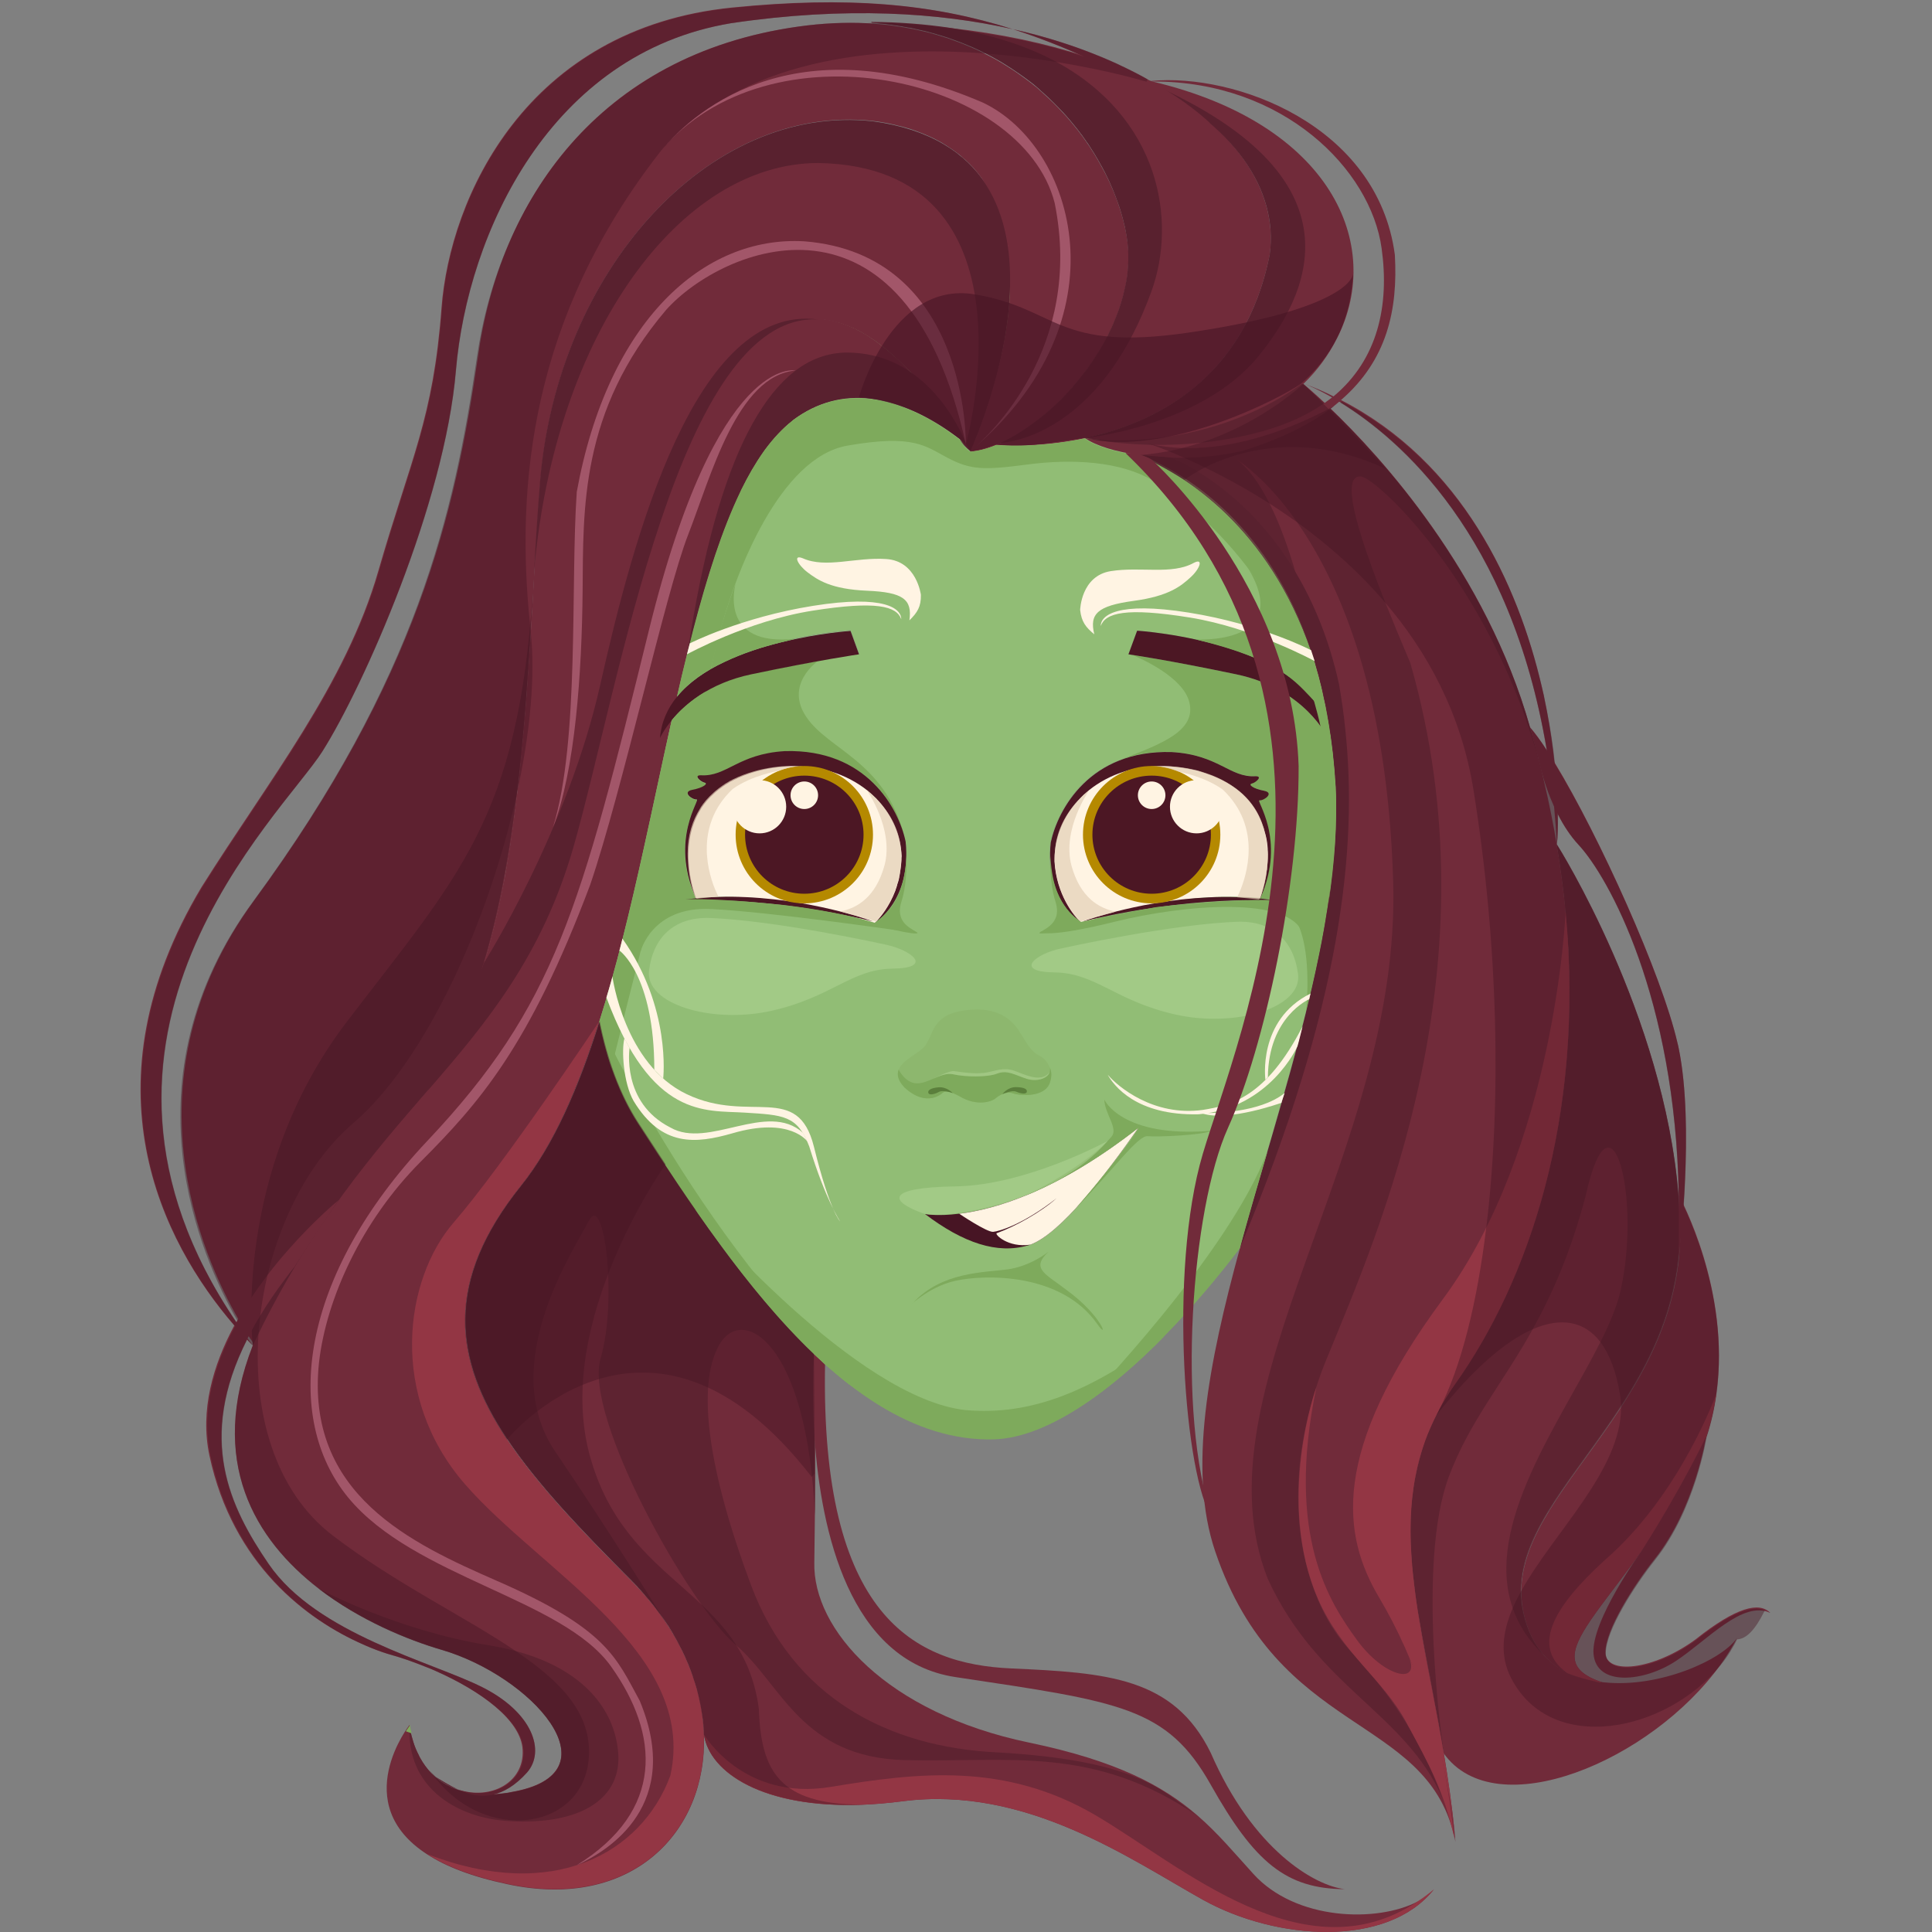 <?xml version="1.0" encoding="utf-8"?>
<!-- Generator: Adobe Illustrator 21.1.0, SVG Export Plug-In . SVG Version: 6.00 Build 0)  -->
<svg version="1.1" id="Слой_1" xmlns="http://www.w3.org/2000/svg" xmlns:xlink="http://www.w3.org/1999/xlink" x="0px" y="0px"
	 viewBox="0 0 1024 1024" style="enable-background:new 0 0 1024 1024;" xml:space="preserve">
<rect x="0" y="0" width="1024" height="1024" fill="#808080" stroke="none"/>
<style type="text/css">
	.st0{fill:#91BD75;}
	.st1{fill:#7EAA5C;}
	.st2{fill:#94C382;}
	.st3{fill:#712B3A;}
	.st4{fill:#4C1724;}
	.st5{fill:#FFF4E3;}
	.st6{fill:#B58900;}
	.st7{fill:#59212F;}
	.st8{opacity:0.76;fill:#59212F;}
	.st9{fill:#933644;}
	.st10{opacity:0.69;fill:#E2CDB5;}
	.st11{fill:#8DB76E;}
	.st12{opacity:0.43;fill:#471524;}
	.st13{fill:#5B7F3C;}
	.st14{opacity:0.48;fill:#B4D699;}
	.st15{fill:#A25669;}
	.st16{opacity:0.61;fill:#471524;}
	.st17{fill:#471524;}
</style>
<g>
	<path class="st0" d="M708,417c-0.9-15.7-2.8-30.1-5.5-43.3c-1.6-7.9-3.4-15.4-5.5-22.4c0,0,0,0,0-0.1c-21.3-67.7-64-97.3-92.9-110
		c-12.8-1.7-23.5-5-29.2-9.1h0c0,0-0.1,0-0.1,0c-26,5.5-46.8,3.5-46.8,3.5c-4.9,2-9.5,3.2-13.8,3.5c-2.5-1.7-4.2-3.9-5.6-6.5
		c-33.1-24.8-62.9-28.7-88.1-10.3c0,0-0.1,0.1-0.1,0.1c-0.2,0.2-0.4,0.3-0.6,0.5c-4.9,4-9.8,9-14.4,15.3c-0.2,0.3-0.5,0.6-0.7,1
		c-4.3,6.1-8.3,13-11.8,20.2c-0.1,0.3-0.3,0.6-0.4,0.9c-9.6,20.3-17.6,45.1-24.8,72.5c-1.3,5.1-2.4,9.6-3.3,13.1
		c-0.1,0.3-0.1,0.5-0.2,0.7c-1.8,7.3-3.6,14.7-5.3,22.3c4.7-5.8,11-10.6,18-14.7c29.9-17.3,73.9-20.2,73.9-20.2l4.6,12.5
		c0,0-20.4,2.9-57.1,10.6c-9.8,2.1-17.8,5.4-24.3,9.2c-8.3,4.9-14.1,10.5-17.9,15.1c-5,22.4-9.8,45.5-14.9,68.4
		c-7,31.7-14.5,63-23.5,91.4c1.7,8.4,3.8,16.6,6.5,24.4c1.8,5.3,3.9,10.5,6.2,15.4c2.3,4.9,4.9,9.7,7.8,14.1
		c9.5,14.6,19.5,29.9,30.1,45.2c0,0,0,0,0,0c19.2,27.7,40.2,55,63.1,76.8c0,0,0,0,0,0c0.1,0.1,0.2,0.1,0.3,0.3
		c0.7,0.7,2.5,2.3,4.1,3.8c0.3,0.3,0.6,0.5,0.8,0.8c0.2,0.2,0.4,0.3,0.5,0.5c4,3.6,8,7,12.1,10.1c5.4,4.2,10.9,8.1,16.5,11.5
		l0.1,0.1c19.2,11.8,39.6,18.6,61,18.1c14.8-0.5,30.9-7.3,47.1-18.1c0,0,0,0,0,0c0,0,0,0,0,0c14.7-9.7,29.4-22.6,43.5-36.9
		c14.3-14.6,27.8-30.6,39.7-46.1v0c4.6-17,9.7-34.3,14.8-51.7c1.4-4.7,2.8-9.5,4.1-14.2c5.7-19.8,11.4-39.7,16.3-59.5c0,0,0,0,0,0
		c4.8-19.4,8.9-38.6,11.7-57.5h0C707.3,457.5,708.9,436.8,708,417z M359.5,477.3c3.2-0.5,6.4-0.9,9.5-1.2c-0.1-0.1-0.2-0.1-0.3-0.2
		c0,0,0-0.1,0-0.1c-13.9-31.2,2.9-52.1,0.5-51.9c-2.4,0.2-8-4-2.2-5.1c5.8-1.1,8.5-3.3,6.4-3.8c-2.1-0.5-6-3.9-2-3.9
		c13.8,0.9,19.6-11.3,44.6-12.8c43.3-1.2,60.3,30.3,64,48c3.1,30.8-15.7,42.4-16.8,43c0,0-0.1,0-0.1,0s-3.3-1.3-9-3
		C396.4,473.7,355.6,477.8,359.5,477.3z M676.4,477.3c-6.9-0.3-44-1.8-93.8,9.1c-5.7,1.8-9,3.1-9,3.1s0,0-0.1,0
		c-1.1-0.6-19.9-12.2-16.8-43c2.9-13.8,13.8-35.8,38.8-44.4h0c7.2-2.5,15.6-3.9,25.3-3.6c25,1.4,30.9,13.7,44.6,12.8
		c4,0,0.1,3.4-2,3.9c-2.1,0.5,0.6,2.7,6.4,3.8c5.8,1.1,0.1,5.3-2.3,5.1c-2.4-0.2,14.5,20.7,0.5,51.9c0,0.1,0,0.1,0,0.1c0,0,0,0,0,0
		c0,0,0,0,0,0.1c-0.1,0.1-0.1,0.1-0.2,0.2c0.5,0,0.9,0.1,1.4,0.2c2.2,0.2,4.4,0.5,6.6,0.8c0.5,0.1,1,0.1,1.5,0.2
		C677.8,477.4,677.5,477.3,676.4,477.3z M699.9,385c-5.9-8.2-19.3-22.3-44.7-27.6c-30.2-6.3-49.3-9.4-55.2-10.3
		c-1.3-0.2-1.9-0.3-1.9-0.3l4.6-12.5c0,0,69,4.6,93,36.3c0.3,0.4,0.6,0.8,0.8,1.1c4,5.6,6.6,12.1,7.1,19.5
		C703.7,391.1,702.6,388.6,699.9,385z"/>
	<path class="st1" d="M704.1,478.8L704.1,478.8c-2.8,18.8-7,38.1-11.8,57.5c3.5-43.2-7.4-55.6-16-58.9c-0.2-0.1-0.4-0.1-0.6-0.2
		c-2.7-0.9-5-1-6.6-0.8c-1.2,0.1-2,0.3-2,0.3s-31.8-15.2-43.1-15.3S604,402.9,595.5,402c20.6-7.9,38.5-14.8,34.9-29.7
		c-3.2-13.5-26-23.4-30.3-25.2c-0.5-0.2-0.7-0.3-0.7-0.3s51.5,1.6,78.2,12.9c6.6,4.4,12.6,8,18.2,10.8c2.4,1.2,4.7,2.3,6.8,3.3
		c2.7,13.2,4.5,27.6,5.5,43.3C708.9,436.8,707.3,457.5,704.1,478.8z"/>
	<path class="st1" d="M433.5,350.4c0,0-18,12.3-6,29.8c12,17.5,41,23.1,51.6,62.1c-3.7-9.5-11-32.7-40.9-41.4
		c-18.9-4.2-69.5,31.8-69.2,50.6c0.3,18.8,0.6,25,0.6,25s-24.3,2.8-25.7,0c-1.4-2.8,10.8-66.1,11.2-67.1c0.4-1,9.2-42.8,9.2-42.8
		S413.5,347.4,433.5,350.4z"/>
	<path class="st2" d="M431.4,717.7c0.1,0.1,0.2,0.1,0.3,0.3C431.6,717.9,431.5,717.8,431.4,717.7z"/>
	<path class="st2" d="M431.7,718c1.4,1.3,2.7,2.6,4.1,3.8C434.2,720.3,432.4,718.7,431.7,718z"/>
	<path class="st2" d="M480,446.4c3.1,30.8-15.7,42.4-16.8,43c0,0-0.1,0-0.1,0s-3.3-1.3-9-3c-57.8-12.7-98.5-8.7-94.7-9.1
		c3.2-0.5,6.4-0.9,9.5-1.2c-0.1-0.1-0.2-0.1-0.3-0.2c0,0,0-0.1,0-0.1c-13.9-31.1,2.9-52.1,0.5-51.9c-2.4,0.2-8-4-2.2-5.1
		c5.8-1.1,8.5-3.3,6.4-3.8c-2.1-0.5-6-3.9-2-3.9c13.8,0.9,19.6-11.3,44.6-12.8C459.3,397.2,476.3,428.7,480,446.4z"/>
	<path class="st2" d="M582.6,486.4c-5.7,1.8-9,3.1-9,3.1s0,0-0.1,0c-1.1-0.6-19.9-12.2-16.8-43c3.8-17.7,20.8-49.2,64-48
		c25,1.4,30.9,13.7,44.6,12.8c4,0,0.1,3.4-2,3.9c-2.1,0.5,0.6,2.7,6.4,3.8c5.8,1.1,0.1,5.3-2.3,5.1c-2.4-0.2,14.5,20.7,0.5,51.9
		c0,0.1,0,0.1,0,0.1c0,0,0,0,0,0c0,0,0,0,0,0.1c-0.1,0.1-0.1,0.1-0.2,0.2c3.2,0.3,6.3,0.7,9.5,1.2
		C681.1,477.8,640.4,473.7,582.6,486.4z"/>
	<path class="st2" d="M655.2,357.4c-36.7-7.7-57.1-10.6-57.1-10.6l4.6-12.5c0,0,97.1,6.4,101,56.9
		C703.7,391.1,692,365.1,655.2,357.4z"/>
	<path class="st2" d="M696.7,599.8c-6.8,14.6-21.1,37.7-39.6,61.9v0c22-80.7,54.1-169.3,50.9-244.7c-1.5-25.1-5.4-46.9-11-65.7
		c0,0,0-0.1,0-0.1c-21.3-67.7-64-97.3-92.9-110c-12.8-1.7-23.5-5-29.2-9.1h0c0,0-0.1,0-0.1,0c-26,5.5-46.8,3.5-46.8,3.5
		c-4.9,2-9.5,3.2-13.8,3.5c-2.5-1.7-4.2-3.9-5.6-6.5c-33.1-24.8-62.9-28.7-88.1-10.3c0,0-0.1,0.1-0.1,0.1c-0.2,0.2-0.4,0.3-0.6,0.5
		c-4.9,4-9.8,9-14.4,15.3c-0.2,0.3-0.5,0.6-0.7,1c-4.3,6.1-8.3,13-11.8,20.2c-0.1,0.3-0.3,0.6-0.4,0.9
		c-9.6,20.3-17.6,45.1-24.8,72.5c-1.3,5.1-2.4,9.6-3.3,13.1c-0.1,0.2-0.1,0.5-0.2,0.7c-1.8,7.3-3.6,14.7-5.3,22.3
		c24.9-30.4,91.9-34.8,91.9-34.8l4.6,12.5c0,0-20.4,2.9-57.1,10.6c-22.3,4.7-35.4,16.1-42.2,24.4c-5,22.4-9.8,45.5-14.9,68.4
		c-7,31.7-14.5,63-23.5,91.4c-4.2-21.1-5.6-43.4-5.4-64.7c0.5-54.1,11.3-100.9,11.3-100.9c24.7-62.7,49-110.8,72.8-146.9
		c7.2-10.9,14.3-20.7,21.3-29.4c9-11.2,17.9-20.6,26.7-28.6c23.5-21.2,46.2-31.4,67.7-33.3c7.8-0.7,15.5-0.3,23,1.1
		c20.1,3.7,39,14.2,56.5,29.2c3.1,2.7,6.1,5.4,9.1,8.4c9.8,9.5,19.2,20.4,28,32.1c1.5,2,3,4,4.5,6.1c2.7,3.8,5.4,7.7,8,11.6
		c0.1,0.1,0.2,0.3,0.3,0.5c0.4,0.7,0.9,1.4,1.4,2c1,1.6,2,3.2,3.1,4.8c1.5,2.3,2.9,4.6,4.3,6.9c9,14.8,17.3,30.2,24.7,45.6
		c6.5,13.5,12.4,26.9,17.6,39.7c9.1,22.7,16.1,43.7,20.5,60.4c3.2,12,5.2,21.8,5.8,28.4C725.5,489.8,716.9,556.4,696.7,599.8z"/>
	<path class="st3" d="M511.9,235.3C511.9,235.3,511.9,235.3,511.9,235.3c-0.3-0.3-1.6-1.5-3.6-3.1c-12.1-9.8-52.1-37.6-87.8-9.7
		c0,0-0.1,0.1-0.1,0.1c-0.2,0.2-0.4,0.3-0.6,0.5c-4.9,4-9.8,9-14.4,15.3c-0.2,0.3-0.5,0.6-0.7,1c-4.1,5.7-8.1,12.4-11.8,20.2
		c-0.1,0.3-0.3,0.6-0.4,0.9c-9.6,20.3-17.6,45.1-24.8,72.5c-1.1,4.3-2.2,8.7-3.3,13.1c-0.1,0.2-0.1,0.5-0.2,0.7
		c-1.8,7.3-3.6,14.7-5.3,22.3c-1,4.2-1.9,8.4-2.9,12.7c-5,22.4-9.8,45.5-14.9,68.4c-7,31.7-14.5,63-23.5,91.4
		c-11,34.8-24.2,65.4-41.6,87.1c-63.3,79.1-15.8,134.7,58.8,209.5c3.7,3.7,7.1,7.5,10.3,11.4c0.4,0.5,0.8,1,1.2,1.5
		c0.6,0.8,1.3,1.6,1.9,2.4c0.6,0.8,1.2,1.5,1.7,2.3c1.4,1.8,2.6,3.7,3.9,5.6c0.3,0.5,0.6,1,1,1.5c0.3,0.5,0.6,1,0.9,1.5
		c0.3,0.5,0.6,1,0.9,1.5c0.1,0.1,0.1,0.2,0.2,0.3c0.3,0.5,0.6,1.1,0.9,1.6c0.5,0.8,0.9,1.7,1.4,2.5c0.1,0.2,0.3,0.4,0.4,0.7
		c0.4,0.8,0.8,1.6,1.2,2.4c0.4,0.7,0.7,1.5,1.1,2.2c0.2,0.3,0.3,0.6,0.4,0.9c0.3,0.7,0.7,1.4,1,2.1c0.4,0.9,0.8,1.7,1.1,2.6
		c0.4,0.9,0.7,1.7,1.1,2.6c0,0.1,0.1,0.2,0.1,0.3c0.3,0.8,0.6,1.5,0.9,2.3c0.3,0.9,0.6,1.7,0.9,2.6c0.3,0.9,0.6,1.8,0.9,2.7
		c0.2,0.8,0.5,1.5,0.7,2.3c0,0.1,0,0.2,0.1,0.2c0.1,0.3,0.2,0.7,0.3,1.1c0.6,2.2,1.2,4.4,1.7,6.6c0,0.2,0.1,0.4,0.1,0.6
		c0.1,0.6,0.3,1.2,0.3,1.7c0.2,0.8,0.3,1.5,0.4,2.3c0.1,0.5,0.2,0.9,0.2,1.4c0.2,1.4,0.4,2.8,0.6,4.2c0.1,0.7,0.1,1.3,0.2,2
		c0,0.3,0.1,0.6,0.1,0.9c0.1,0.6,0.1,1.2,0.1,1.8c0,0.1,0,0.3,0,0.4c0,0.8,0.1,1.5,0.1,2.3c0,0,0,0,0,0c1.8,51.5-38.3,93.3-104,79.2
		c-19.1-4-32.9-9.5-42.6-15.8c0,0,0,0,0,0c-42.2-27.1-9.4-68.7-9.4-68.7s0,0,0,0.1c0,0,0,0.1,0,0.1c0,0.1,0,0.1,0,0.2v0.1
		c0,0,0,0.1,0,0.1c0,0.5,0.1,1.2,0.3,2c0,0.1,0.1,0.3,0.1,0.4c0.1,0.4,0.2,0.9,0.3,1.4c0,0,0,0,0,0c0.1,0.4,0.2,0.8,0.3,1.3
		c0.1,0.2,0.1,0.4,0.2,0.7c0.5,1.8,1.1,3.9,2,6.1c0.1,0.2,0.2,0.5,0.3,0.7c0.4,0.9,0.8,1.8,1.3,2.7c0.1,0.3,0.3,0.6,0.4,0.9
		c0.2,0.3,0.3,0.6,0.5,0.9c1.5,2.7,3.4,5.4,5.8,7.9c0,0,0,0,0,0c0.4,0.4,0.8,0.8,1.2,1.2c0.2,0.2,0.5,0.5,0.7,0.7
		c0.1,0.1,0.2,0.2,0.3,0.2c0,0,0,0,0,0c1,0.8,2,1.7,3.1,2.4c0.8,0.6,1.7,1.1,2.6,1.6c0.3,0.2,0.6,0.4,1,0.5s0.7,0.3,1,0.5
		c0.3,0.2,0.7,0.3,1,0.5c1.1,0.5,2.2,0.9,3.3,1.3c0.8,0.3,1.5,0.5,2.4,0.7c0.5,0.1,1,0.3,1.5,0.4c0.5,0.1,1,0.2,1.5,0.3
		c0.5,0.1,1,0.2,1.6,0.3c0.4,0.1,0.8,0.1,1.2,0.2c0.2,0,0.4,0.1,0.6,0.1c2.6,0.3,5.3,0.5,8.2,0.4c0.5,0,0.9,0,1.4-0.1c0,0,0,0,0,0
		c0.5,0,0.9-0.1,1.4-0.1c0.4,0,0.8-0.1,1.2-0.1c0.3,0,0.6-0.1,0.9-0.1c0.6-0.1,1.2-0.1,1.8-0.2c0.8-0.1,1.6-0.2,2.4-0.3
		c0.4-0.1,0.7-0.1,1.1-0.2c0.5-0.1,1-0.2,1.5-0.3c0.7-0.1,1.4-0.3,2.1-0.4c53.2-10.9,7.9-61.1-39.6-75c-17.8-5.2-43.2-15.6-65-32.3
		c0,0,0,0,0,0c-33.8-26-59.1-67.3-35-129c0,0,0,0,0,0v0c0.9-2.4,1.9-4.8,3-7.2c1-2.2,2-4.5,3.1-6.7c3.8-7.8,7.7-15.1,11.7-22.2
		c8.1-14.3,16.7-27.2,25.4-39.1c6.3-8.7,12.8-16.8,19.2-24.7c9.6-11.7,19.3-22.7,28.8-33.6c0.4-0.5,0.8-0.9,1.2-1.4c0,0,0,0,0,0v0h0
		v0c0,0,0,0,0,0c0.1-0.1,0.2-0.2,0.3-0.3c1.4-1.7,2.9-3.3,4.3-5c1.4-1.7,2.8-3.3,4.3-5c1.2-1.3,2.3-2.7,3.4-4.1
		c1.4-1.7,2.8-3.3,4.2-5c0.1-0.1,0.1-0.1,0.2-0.2c1.4-1.7,2.8-3.4,4.1-5.1c0.6-0.7,1.1-1.4,1.6-2c0.4-0.5,0.8-0.9,1.1-1.4
		c0.5-0.6,0.9-1.2,1.4-1.8c0.5-0.6,0.9-1.2,1.4-1.8c1.4-1.8,2.8-3.7,4.2-5.5c0.4-0.5,0.8-1.1,1.2-1.6c1.7-2.2,3.3-4.5,4.9-6.8
		c0.7-0.9,1.3-1.9,2-2.8c0,0,0-0.1,0-0.1c0.7-1.1,1.5-2.1,2.2-3.2c0.1-0.2,0.3-0.4,0.4-0.6c0.5-0.8,1-1.5,1.5-2.3
		c0.4-0.6,0.8-1.2,1.2-1.8c1.4-2.2,2.9-4.5,4.3-6.8c0.7-1.2,1.4-2.4,2.2-3.6c3.8-6.4,7.3-13,10.7-19.9c0.2-0.5,0.5-0.9,0.7-1.4
		c0.4-0.9,0.9-1.8,1.3-2.8c0.4-0.9,0.9-1.9,1.3-2.8c0.4-0.8,0.7-1.7,1.1-2.5c0.9-2,1.7-4.1,2.6-6.2c0.4-1,0.8-2,1.2-3
		c0.4-1,0.8-2,1.2-3c0.3-0.9,0.7-1.7,1-2.6c0.6-1.5,1.1-3.1,1.6-4.6c0.3-0.7,0.5-1.5,0.7-2.2c0.4-1.2,0.8-2.4,1.2-3.7
		c0.3-0.8,0.5-1.7,0.8-2.5c0.6-1.8,1.1-3.6,1.6-5.4c24.3-84.1,55.7-281.7,128.8-279.8c0.3,0,0.5,0,0.8,0c0,0,0.1,0,0.1,0
		c0.4,0,0.8,0,1.2,0.1c1,0.1,2,0.2,3.1,0.3c0.3,0,0.6,0.1,0.9,0.2c0.9,0.1,1.7,0.3,2.6,0.5c0.6,0.1,1.3,0.3,1.9,0.5
		c0.4,0.1,0.8,0.2,1.1,0.3c0.1,0.1,0.3,0.1,0.4,0.1c0.3,0.1,0.7,0.2,1,0.3c0.5,0.2,1,0.4,1.6,0.6c0.3,0.1,0.6,0.2,0.9,0.3
		c0.7,0.3,1.5,0.6,2.2,0.9c0.3,0.1,0.7,0.3,1,0.4c0.4,0.2,0.8,0.4,1.2,0.5c0.5,0.2,1,0.5,1.5,0.8c0.5,0.3,1.1,0.6,1.6,0.8
		c0.4,0.2,0.7,0.4,1.1,0.6c1.8,1,3.6,2.1,5.4,3.4c0.4,0.2,0.7,0.5,1.1,0.7c0.4,0.3,0.7,0.5,1.1,0.8c0.3,0.2,0.6,0.4,0.9,0.7
		c0.1,0.1,0.2,0.2,0.3,0.2c0.3,0.2,0.6,0.5,0.9,0.7c0.5,0.4,1,0.8,1.5,1.2c0.6,0.5,1.2,0.9,1.8,1.4c3.6,3,7.3,6.3,11,10.2
		c0.2,0.2,0.4,0.4,0.6,0.6c0.2,0.2,0.4,0.4,0.7,0.7c0.2,0.2,0.4,0.4,0.6,0.7c1.3,1.4,2.6,2.8,4,4.3c0.5,0.5,1,1.1,1.5,1.7
		c0.8,0.9,1.5,1.7,2.3,2.6c0.6,0.7,1.3,1.5,1.9,2.3c2,2.4,4,4.9,6,7.5c0.5,0.6,1,1.3,1.5,2c0.2,0.3,0.4,0.6,0.7,0.9
		c0.6,0.8,1.3,1.7,1.9,2.6c0.2,0.2,0.3,0.4,0.5,0.7C505.9,226.4,508.9,230.7,511.9,235.3z"/>
	<path class="st3" d="M535.2,154.6c-0.1,1.3-0.1,2.6-0.2,3.9c0,0.1,0,0.3,0,0.4c0,0.6-0.1,1.3-0.1,1.9c-0.4,5.4-1.1,10.7-1.9,15.8
		c-0.1,0.7-0.2,1.3-0.3,2c-0.1,0.7-0.2,1.3-0.3,1.9c-0.3,1.9-0.7,3.9-1.1,5.7c-0.1,0.5-0.2,1-0.3,1.5c-0.3,1.4-0.6,2.7-0.9,4.1
		c-0.1,0.5-0.2,0.9-0.3,1.4c-0.2,0.7-0.4,1.5-0.5,2.2c-0.1,0.6-0.3,1.2-0.4,1.8c-0.2,0.6-0.3,1.2-0.5,1.8c-0.8,2.9-1.6,5.7-2.4,8.4
		c-0.2,0.5-0.3,1.1-0.5,1.6c-0.3,1.1-0.6,2.1-1,3.1c-0.2,0.5-0.3,1-0.5,1.5c-0.9,2.8-1.8,5.4-2.6,7.8c-0.2,0.6-0.4,1.2-0.6,1.7
		c-1.4,4-2.8,7.4-3.8,10.1c-0.1,0.3-0.2,0.5-0.3,0.8c-1.1,2.8-1.9,4.5-2.1,5c0,0.1,0,0.1,0,0.1c0,0,0,0,0,0
		c-2.5-1.7-4.2-3.9-5.6-6.5c-0.1-0.2-0.2-0.4-0.3-0.6c-1.8-3.4-3.4-7.1-5.9-10.5c-0.6-0.9-1.3-1.7-1.9-2.6c-0.2-0.3-0.4-0.6-0.7-0.9
		c-0.5-0.7-1-1.3-1.5-2c-2-2.6-4-5.1-6-7.5c-0.6-0.8-1.3-1.5-1.9-2.3c-0.8-0.9-1.5-1.8-2.3-2.6c-0.5-0.6-1-1.1-1.5-1.7
		c-1.3-1.5-2.6-2.9-4-4.3c-0.4-0.4-0.8-0.9-1.3-1.3c0,0,0,0,0,0c-0.2-0.2-0.4-0.4-0.6-0.6c-3.8-3.8-7.4-7.2-11-10.2
		c-0.6-0.5-1.2-1-1.8-1.4c-0.5-0.4-1-0.8-1.5-1.2c-0.3-0.2-0.6-0.5-0.9-0.7c-0.1-0.1-0.2-0.2-0.3-0.2c-0.3-0.2-0.6-0.5-0.9-0.7
		c-0.4-0.3-0.7-0.5-1.1-0.8c-0.4-0.2-0.7-0.5-1.1-0.7c-1.8-1.2-3.6-2.4-5.4-3.4c-0.4-0.2-0.7-0.4-1.1-0.6c-0.5-0.3-1.1-0.6-1.6-0.8
		c-0.5-0.3-1-0.5-1.5-0.8c-0.4-0.2-0.8-0.4-1.2-0.5c-0.3-0.2-0.7-0.3-1-0.4c-0.7-0.3-1.5-0.6-2.2-0.9c-0.3-0.1-0.6-0.2-0.9-0.3
		c-0.5-0.2-1-0.4-1.6-0.6c-0.3-0.1-0.7-0.2-1-0.3c-0.2-0.1-0.3-0.1-0.4-0.1c-0.4-0.1-0.8-0.2-1.1-0.3c-0.7-0.2-1.3-0.3-1.9-0.5
		c-0.8-0.2-1.7-0.4-2.6-0.5c-0.3-0.1-0.6-0.1-0.9-0.2c-1-0.2-2-0.3-3.1-0.3c-0.4,0-0.8-0.1-1.2-0.1h-0.1c-0.3,0-0.5,0-0.8,0
		c-73.1-1.9-104.5,195.7-128.8,279.8c-1.4,4.8-2.9,9.5-4.4,14c-0.5,1.3-0.9,2.7-1.4,4c-3,8.2-6.2,15.9-9.7,23.3
		c-0.2,0.5-0.4,0.9-0.7,1.4c-0.2,0.4-0.3,0.7-0.5,1c-0.4,0.7-0.7,1.5-1.1,2.2c-0.7,1.3-1.4,2.7-2,4c-0.8,1.5-1.6,3-2.4,4.5
		c-0.4,0.7-0.8,1.4-1.1,2.1c-0.4,0.7-0.8,1.4-1.2,2.1c-0.4,0.7-0.8,1.5-1.3,2.2c-1.1,1.8-2.2,3.7-3.3,5.5c-3.1,5-6.3,9.9-9.6,14.7
		c-0.7,1-1.3,1.9-2,2.9c-0.8,1.1-1.5,2.1-2.3,3.2c-0.9,1.2-1.8,2.4-2.6,3.6c-0.9,1.2-1.8,2.4-2.7,3.6c-0.9,1.2-1.8,2.4-2.7,3.5
		c-0.9,1.2-1.8,2.3-2.8,3.5c-0.9,1.2-1.9,2.3-2.8,3.5c-2.8,3.5-5.6,6.9-8.5,10.3c-1.1,1.4-2.3,2.7-3.4,4.1c-2.7,3.2-5.5,6.4-8.2,9.6
		c-0.1,0.1-0.2,0.3-0.3,0.4c-0.1,0.1-0.2,0.2-0.3,0.3c0,0,0,0,0-0.1c7.8-12.1,14.5-25.4,20.2-39.6c0.5-1.2,1-2.4,1.4-3.7
		c0,0,0-0.1,0-0.1c2-5.1,3.8-10.4,5.5-15.7c0.3-1.1,0.7-2.1,1-3.2c0.3-0.9,0.6-1.8,0.8-2.7c0.3-0.8,0.5-1.6,0.7-2.4
		c0-0.1,0.1-0.2,0.1-0.3c0,0,0,0,0,0c0.1-0.3,0.2-0.6,0.3-0.9c0,0,0-0.1,0-0.1c0.3-1,0.6-2,0.8-2.9c0-0.2,0.1-0.3,0.2-0.5
		c0.3-1,0.6-2,0.9-3.1c0.3-1.1,0.6-2.2,0.9-3.3c0.3-1,0.5-2,0.8-3.1c0.2-0.7,0.4-1.5,0.6-2.2c0.3-1.2,0.6-2.3,0.9-3.5
		c0.1-0.6,0.3-1.1,0.4-1.7c0.2-1,0.5-1.9,0.7-2.9c0.2-0.8,0.4-1.7,0.6-2.5c0.3-1.2,0.5-2.4,0.8-3.6c0.3-1.2,0.5-2.4,0.8-3.6
		c1.5-7.2,2.9-14.5,4.1-21.9c0.2-1.2,0.4-2.5,0.6-3.7c0.2-1.2,0.4-2.5,0.6-3.7c0.3-2.1,0.6-4.2,0.9-6.3c0.2-1.2,0.4-2.4,0.5-3.6
		c0.1-1,0.3-2,0.4-3c0.6-4.6,1.2-9.2,1.8-13.8c0.2-1.7,0.4-3.4,0.6-5.2c0.2-1.5,0.3-3,0.5-4.4c0.2-1.9,0.4-3.8,0.6-5.8
		c1-9.6,1.9-19.2,2.6-28.7c0.2-2.4,0.4-4.8,0.6-7.2c0.2-2.4,0.4-4.8,0.5-7.1c0.3-4.7,0.7-9.5,1-14.2c0.3-4.7,0.6-9.4,0.9-14
		c0.1-2.3,0.3-4.6,0.4-6.9c0.1-1,0.1-2,0.2-3c0.2-3.6,0.4-7.2,0.6-10.7c0.1-1.2,0.1-2.4,0.2-3.6c0.1-2.4,0.3-4.7,0.4-7.1
		c0.9-16.4,1.9-32.2,3.1-47c9.1-112.2,89.4-201,176.5-191.3c1.8,0.2,3.5,0.5,5.3,0.8c1.7,0.3,3.4,0.6,5,1c0.8,0.2,1.6,0.4,2.4,0.6
		c1.6,0.4,3.1,0.8,4.7,1.2c1.5,0.4,3,0.9,4.4,1.4c2.2,0.7,4.2,1.5,6.2,2.4c0.7,0.3,1.3,0.6,2,0.9c1.3,0.6,2.6,1.2,3.8,1.8
		c1.2,0.6,2.4,1.3,3.6,2s2.3,1.4,3.4,2.1c1.1,0.7,2.1,1.5,3.2,2.2c0.5,0.4,1,0.8,1.5,1.2c1,0.8,1.9,1.6,2.9,2.4
		c0.5,0.4,0.9,0.8,1.4,1.2c15.1,14.1,21.5,33.4,22.9,53.5C535.4,144.2,535.5,149.4,535.2,154.6z"/>
	<path class="st3" d="M598.1,138.2c0,0.6,0,1.1-0.1,1.7c0,1-0.1,2-0.2,3c0,0.5-0.1,0.9-0.1,1.4c0,0.1,0,0.2,0,0.3
		c-0.1,0.5-0.1,1.1-0.2,1.6c-0.2,1.4-0.4,2.8-0.7,4.2c-0.1,0.6-0.2,1.2-0.4,1.9c-1.1,5.4-2.8,10.7-4.8,15.9
		c-0.3,0.9-0.7,1.7-1.1,2.6c-0.2,0.4-0.3,0.8-0.5,1.2c-0.1,0.2-0.1,0.3-0.2,0.5c-0.3,0.6-0.5,1.2-0.8,1.8c-0.3,0.6-0.6,1.2-0.9,1.8
		c-0.7,1.3-1.3,2.7-2,4l-0.4,0.8c-0.5,1-1.1,2-1.7,3c-0.2,0.4-0.5,0.8-0.7,1.2c-0.3,0.5-0.7,1.1-1,1.6c-0.9,1.4-1.8,2.8-2.7,4.2
		c-0.4,0.6-0.8,1.1-1.1,1.7c0,0-0.1,0.1-0.1,0.1c-0.2,0.3-0.4,0.6-0.6,0.8c-1.4,1.9-2.8,3.8-4.2,5.7c-0.3,0.4-0.6,0.7-0.9,1.1
		c-1.1,1.4-2.2,2.7-3.4,4.1c-0.6,0.7-1.2,1.3-1.7,2c0,0-0.1,0.1-0.1,0.1c-0.6,0.7-1.2,1.3-1.8,2c-0.7,0.7-1.3,1.4-2,2.1
		c-0.6,0.6-1.2,1.2-1.8,1.9c-0.6,0.6-1.2,1.2-1.8,1.7c-0.7,0.7-1.5,1.4-2.3,2.1c-0.6,0.6-1.3,1.1-1.9,1.7c-0.7,0.6-1.3,1.2-2,1.7
		c-0.5,0.4-1,0.8-1.5,1.2c-7.3,6-14.8,10.8-22,14v0c-0.8,0.4-1.6,0.7-2.4,1c-4.9,2-9.5,3.2-13.8,3.5c0,0,0,0,0,0c0,0,0,0,0-0.1
		c0-0.1,0.1-0.1,0.1-0.2c0,0,0-0.1,0.1-0.1c0-0.1,0.1-0.1,0.1-0.2c0,0,0,0,0,0c0-0.1,0.1-0.1,0.1-0.2c0,0,0-0.1,0-0.1
		c0,0,0-0.1,0-0.1c0,0,0-0.1,0-0.1c0-0.1,0.1-0.2,0.1-0.3c0,0,0,0,0,0c0-0.1,0.1-0.2,0.1-0.3c0-0.1,0.1-0.2,0.1-0.3
		c0.1-0.3,0.3-0.6,0.4-0.9c0.1-0.1,0.1-0.3,0.2-0.4c0-0.1,0-0.1,0.1-0.2c0.1-0.2,0.1-0.3,0.2-0.5c0.1-0.2,0.2-0.5,0.3-0.7
		c0,0,0-0.1,0.1-0.2c0,0,0-0.1,0.1-0.1c0.1-0.3,0.2-0.5,0.3-0.8c0.3-0.7,0.6-1.6,1-2.4c0.1-0.3,0.2-0.5,0.3-0.8c0,0,0-0.1,0-0.1
		c0.1-0.2,0.1-0.3,0.2-0.5c0.2-0.6,0.5-1.2,0.7-1.9c0.2-0.6,0.5-1.2,0.7-1.9c0.3-0.8,0.6-1.6,0.9-2.4c0.2-0.6,0.4-1.1,0.6-1.7
		c0.2-0.6,0.4-1.2,0.6-1.9c0.1-0.3,0.2-0.5,0.3-0.8c0-0.1,0.1-0.2,0.1-0.4c0.1-0.1,0.1-0.3,0.2-0.5c0-0.1,0.1-0.2,0.1-0.3
		c0,0,0,0,0,0c0.1-0.4,0.3-0.8,0.4-1.1c0.2-0.5,0.3-0.9,0.5-1.4c1-3.1,2-6.4,3.1-9.9c0.2-0.6,0.3-1.2,0.5-1.9
		c0.3-0.9,0.5-1.8,0.8-2.8c0.1-0.5,0.3-1,0.4-1.5c0.1-0.4,0.2-0.9,0.3-1.3c0.2-0.7,0.4-1.5,0.6-2.2c0.1-0.2,0.1-0.4,0.2-0.7
		c0.2-1,0.5-2,0.7-3c0.2-0.7,0.3-1.3,0.5-2c0.1-0.6,0.3-1.2,0.4-1.8c0.1-0.6,0.3-1.2,0.4-1.8c0.1-0.5,0.2-0.9,0.3-1.4
		c0.1-0.5,0.2-0.9,0.3-1.4c0.2-1.1,0.4-2.3,0.6-3.4c0.2-1.1,0.4-2.2,0.6-3.4c0.2-1.3,0.4-2.6,0.6-3.9c0.2-1.4,0.4-2.7,0.6-4.1
		c0.1-1,0.2-1.9,0.3-2.9c0,0,0-0.1,0-0.2c0,0,0-0.1,0-0.1c0-0.2,0.1-0.5,0.1-0.8c0.1-0.6,0.1-1.2,0.2-1.8c0.1-0.7,0.1-1.3,0.2-2
		c0.1-0.6,0.1-1.3,0.1-1.9c0-0.1,0-0.3,0-0.4c0.1-1.3,0.2-2.6,0.2-3.9c0-0.3,0-0.5,0-0.8c0-0.6,0-1.2,0.1-1.8c0-0.2,0-0.4,0-0.6
		c0-1,0-1.9,0-2.9v-0.1c0-0.8,0-1.5,0-2.3c0-0.6,0-1.2,0-1.9c0-0.4,0-0.8,0-1.2c0-0.7-0.1-1.5-0.1-2.2c0-0.6-0.1-1.2-0.1-1.8
		c-0.1-1.3-0.2-2.5-0.3-3.8c-0.1-0.6-0.1-1.2-0.2-1.9c-0.1-0.6-0.2-1.2-0.2-1.9c-0.1-0.5-0.1-1.1-0.2-1.6c-0.1-0.6-0.2-1.2-0.3-1.7
		c0-0.1,0-0.3-0.1-0.4c0-0.3-0.1-0.5-0.1-0.8c-0.1-0.4-0.1-0.8-0.2-1.1c-0.1-0.6-0.2-1.2-0.4-1.8c-0.1-0.6-0.3-1.2-0.4-1.8
		c-0.1-0.4-0.2-0.8-0.3-1.2c-0.1-0.2-0.1-0.5-0.2-0.7c0-0.1-0.1-0.2-0.1-0.3c-0.1-0.5-0.3-0.9-0.4-1.4c-0.1-0.3-0.2-0.6-0.3-0.9
		c-0.1-0.3-0.2-0.6-0.3-0.9c-0.1-0.5-0.3-1-0.5-1.5c-0.2-0.7-0.4-1.3-0.7-2c-0.2-0.6-0.4-1.1-0.6-1.7c0,0,0-0.1,0-0.1
		c-0.4-1.2-0.9-2.3-1.4-3.4c-0.2-0.6-0.5-1.1-0.7-1.7c-0.2-0.5-0.5-1.1-0.8-1.6c0-0.1-0.1-0.2-0.1-0.3c-0.1-0.2-0.2-0.3-0.2-0.5
		c-0.3-0.7-0.7-1.3-1.1-2c-0.2-0.4-0.5-0.9-0.7-1.3c-0.1-0.1-0.2-0.3-0.2-0.4c-0.2-0.3-0.3-0.5-0.5-0.8c-0.1-0.2-0.2-0.3-0.3-0.5
		c-0.1-0.2-0.3-0.4-0.4-0.7c0,0,0-0.1,0-0.1c-0.3-0.5-0.7-1-1-1.6c-0.1-0.2-0.3-0.4-0.4-0.6c-0.1-0.2-0.2-0.3-0.3-0.5
		c0-0.1-0.1-0.1-0.1-0.2c0-0.1-0.1-0.1-0.1-0.2c0-0.1-0.1-0.1-0.1-0.2c-0.1-0.2-0.2-0.3-0.3-0.5c-0.1-0.2-0.3-0.4-0.4-0.6
		c-0.1-0.2-0.2-0.3-0.4-0.5c-0.1-0.2-0.3-0.4-0.5-0.6c-0.1-0.1-0.2-0.2-0.2-0.3c-0.2-0.3-0.4-0.5-0.6-0.8c-0.3-0.4-0.6-0.7-0.9-1.1
		c-0.1-0.1-0.1-0.2-0.2-0.2c-0.3-0.4-0.7-0.8-1-1.2c-0.2-0.2-0.3-0.4-0.5-0.6c-0.2-0.2-0.4-0.4-0.6-0.6c-0.9-1-1.9-2-2.9-2.9
		c-0.4-0.4-0.9-0.8-1.4-1.2c-0.4-0.3-0.8-0.7-1.1-1c-0.1-0.1-0.1-0.1-0.2-0.2l-0.1-0.1c-0.4-0.3-0.7-0.6-1.1-0.9
		c-0.3-0.2-0.6-0.5-0.9-0.7c-1.7-1.3-3.4-2.5-5.3-3.7c-0.3-0.2-0.6-0.4-0.9-0.6c-0.4-0.3-0.9-0.5-1.3-0.8c-0.4-0.3-0.9-0.5-1.3-0.8
		c-1.1-0.6-2.2-1.2-3.4-1.8c-0.3-0.2-0.7-0.3-1-0.5c-0.4-0.2-0.9-0.4-1.3-0.6c-1.3-0.6-2.6-1.1-3.9-1.7c-0.4-0.2-0.9-0.3-1.3-0.5
		c-0.5-0.2-1-0.4-1.6-0.6c-0.5-0.2-1.1-0.4-1.6-0.6c-1.4-0.5-2.9-1-4.4-1.4c-1.5-0.4-3.1-0.9-4.7-1.2c-0.8-0.2-1.6-0.4-2.4-0.6
		c-1.6-0.4-3.3-0.7-5-1c-1.7-0.3-3.5-0.6-5.3-0.8c-87.1-9.6-167.4,79.1-176.5,191.3c-1.2,14.8-2.1,30.5-3.1,47
		c-0.1,2.3-0.3,4.7-0.4,7.1c-0.1,1.2-0.1,2.4-0.2,3.6v0c-0.2,3.6-0.4,7.1-0.6,10.7c-0.2,3.3-0.4,6.6-0.6,9.9
		c-0.3,4.6-0.6,9.3-0.9,14c-0.3,4.7-0.6,9.4-1,14.2c-0.3,4-0.6,8.1-0.9,12.2c-0.2,2-0.3,4-0.5,6c0,0.1,0,0.2,0,0.2
		c-0.2,2-0.3,4-0.5,6c-0.4,4.1-0.7,8.2-1.1,12.3c-0.4,4.1-0.8,8.2-1.3,12.2c-0.1,1.1-0.3,2.2-0.4,3.4c0,0.3-0.1,0.7-0.1,1
		c-0.1,1.1-0.3,2.2-0.4,3.2c-0.1,0.6-0.2,1.3-0.2,1.9c0,0.1,0,0.2,0,0.3v0c0,0.1,0,0.2,0,0.3c-0.3,2.1-0.5,4.1-0.8,6.2
		c-0.1,0.5-0.1,1-0.2,1.5c0,0.3-0.1,0.6-0.1,0.8c-0.3,2.1-0.6,4.2-0.8,6.3c0,0,0,0,0,0c-0.2,1.7-0.5,3.3-0.7,5
		c0,0.3-0.1,0.5-0.1,0.8c-0.1,0.9-0.3,1.9-0.4,2.8c-0.1,0.4-0.1,0.8-0.2,1.2c-0.3,1.8-0.5,3.5-0.8,5.2c-0.2,1.2-0.4,2.5-0.6,3.7
		c-0.3,1.5-0.5,3-0.8,4.6c0,0.2-0.1,0.4-0.1,0.6c0,0.1,0,0.2-0.1,0.4c-0.1,0.3-0.1,0.6-0.2,0.9c-0.3,1.5-0.6,3-0.8,4.6
		c-0.3,1.6-0.6,3.2-0.9,4.7c0,0.2-0.1,0.3-0.1,0.5c0,0.2-0.1,0.4-0.1,0.6c-0.3,1.5-0.6,3-0.9,4.5c0,0.2-0.1,0.4-0.1,0.6
		c-0.3,1.2-0.5,2.4-0.8,3.6c-0.3,1.2-0.5,2.4-0.8,3.6c-0.2,0.8-0.4,1.7-0.6,2.5c-0.2,1-0.4,1.9-0.7,2.9c-0.1,0.6-0.3,1.2-0.4,1.7
		c-0.3,1.2-0.6,2.4-0.9,3.5c-0.7,2.9-1.5,5.8-2.3,8.6c-0.3,1-0.5,1.9-0.8,2.9c-0.3,1.2-0.7,2.5-1.1,3.7c0,0,0,0.1,0,0.1
		c-0.1,0.2-0.1,0.5-0.2,0.7c0,0,0,0.1,0,0.1c0,0,0,0,0,0c0,0.1-0.1,0.2-0.1,0.3c-0.2,0.8-0.5,1.6-0.7,2.4c0,0.1,0,0.2-0.1,0.2
		c-0.3,0.8-0.5,1.7-0.8,2.5c-0.3,1.1-0.7,2.2-1,3.2c-0.4,1.3-0.9,2.7-1.3,4c-0.5,1.6-1.1,3.1-1.6,4.7c-0.2,0.5-0.3,0.9-0.5,1.4
		c-0.2,0.5-0.3,0.9-0.5,1.4c-0.1,0.3-0.3,0.7-0.4,1.1c-0.4,1.1-0.8,2.1-1.2,3.2c0,0,0,0,0,0.1c-0.2,0.6-0.5,1.2-0.7,1.9
		c-0.1,0.4-0.3,0.7-0.4,1.1c-0.1,0.2-0.2,0.5-0.3,0.8c-0.1,0.3-0.3,0.6-0.4,0.9c0,0.1,0,0.1-0.1,0.2c-0.2,0.5-0.4,1-0.6,1.5
		c-0.5,1.2-1,2.4-1.5,3.5c-0.2,0.3-0.3,0.7-0.4,1c-0.1,0.1-0.1,0.2-0.2,0.4c-0.1,0.1-0.1,0.2-0.1,0.3c-0.4,0.9-0.8,1.8-1.2,2.8
		c-0.1,0.2-0.2,0.5-0.3,0.7c-0.2,0.4-0.3,0.7-0.5,1.1c-0.1,0.1-0.1,0.2-0.2,0.3c-0.4,0.8-0.8,1.6-1.2,2.5c0,0.1-0.1,0.2-0.2,0.3
		c-1.3,2.7-2.6,5.4-4,8c-0.2,0.4-0.4,0.7-0.6,1.1c-0.7,1.3-1.4,2.6-2.1,3.9c-0.3,0.6-0.6,1.1-0.9,1.7c-0.7,1.2-1.3,2.3-2,3.5
		c-0.2,0.4-0.5,0.8-0.7,1.2c-0.9,1.6-1.9,3.1-2.9,4.6c0,0,0,0,0,0c0,0,0,0,0,0v0h0v0c0,0,0,0,0,0c-0.4,0.5-0.8,0.9-1.2,1.4
		c-1.2,1.4-2.4,2.8-3.7,4.3c-0.8,1-1.7,2-2.6,2.9c0,0,0,0.1-0.1,0.1c0,0,0,0,0,0c-0.8,1-1.7,1.9-2.5,2.9c-0.6,0.7-1.3,1.5-1.9,2.2
		c-0.5,0.6-1,1.2-1.5,1.7c-2.4,2.9-4.9,5.8-7.5,8.9c-0.6,0.7-1.1,1.4-1.7,2.1c-1,1.2-2,2.4-3,3.7c-0.4,0.5-0.9,1.1-1.3,1.6
		c-0.8,1-1.6,2-2.4,3c-5.6,7-11.4,14.5-17.2,22.6c0,0,0,0.1-0.1,0.1c0,0,0,0.1-0.1,0.1c-0.1,0.1-0.1,0.2-0.2,0.2
		c-0.4,0.6-0.8,1.1-1.2,1.7c-0.5,0.7-1,1.4-1.5,2c-0.7,1-1.5,2.1-2.2,3.1c-0.2,0.3-0.5,0.7-0.7,1.1c-0.4,0.5-0.7,1-1.1,1.5
		c-0.5,0.7-0.9,1.3-1.4,2c-0.2,0.2-0.3,0.5-0.5,0.7c-0.7,1-1.4,2.1-2.1,3.2c-0.7,1.1-1.4,2.1-2.1,3.2c-1,1.6-2,3.1-3.1,4.7
		c-0.6,1-1.3,2-1.9,3.1c-0.8,1.3-1.6,2.6-2.5,3.9c-0.5,0.8-1,1.6-1.4,2.4c-0.5,0.8-1,1.6-1.4,2.4c0,0,0,0,0,0
		c-6.6,11-13.1,22.9-19.3,35.7v0l0,0c-1,2-2,4.1-2.9,6.1c0,0,0,0,0,0c0,0,0,0,0-0.1c-0.1-0.1-0.1-0.2-0.2-0.3
		c-0.4-0.6-1.3-1.8-2.5-3.6c-1.4-2.2-3.4-5.3-5.6-9.2c-19.5-33.8-61.1-127.8,8.3-222.4c86.8-118.3,106.4-205.2,118.5-287.9
		C264.6,107.1,316.6,29,423,14.1c12.8-1.8,24.9-2.3,36.2-1.8c1.1,0.1,2.1,0.1,3.2,0.2c1.1,0.1,2.3,0.2,3.4,0.3
		c1.4,0.1,2.8,0.3,4.1,0.4c1.2,0.1,2.5,0.3,3.7,0.5c1.2,0.2,2.3,0.3,3.5,0.5c1.5,0.2,3,0.5,4.5,0.8c0.9,0.2,1.9,0.3,2.8,0.5
		c0.1,0,0.2,0,0.3,0.1c1.1,0.2,2.1,0.4,3.2,0.7c0.9,0.2,1.8,0.4,2.7,0.6c1.6,0.4,3.2,0.8,4.8,1.3c0.8,0.2,1.5,0.4,2.3,0.7
		c0.2,0,0.3,0.1,0.4,0.1c1,0.3,1.9,0.6,2.9,0.9c0.1,0,0.3,0.1,0.4,0.1c1.1,0.3,2.1,0.7,3.1,1.1c3.2,1.1,6.3,2.3,9.3,3.6
		c1,0.4,2,0.9,3,1.3c0.9,0.4,1.8,0.8,2.6,1.2c0.9,0.4,1.7,0.8,2.6,1.3c3,1.5,6,3.1,8.8,4.8c0.3,0.2,0.6,0.3,0.8,0.5
		c3.1,1.9,6.1,3.8,9,5.9c0.4,0.3,0.8,0.5,1.1,0.8c0.7,0.5,1.4,1,2.1,1.5c0.8,0.6,1.6,1.2,2.4,1.8c0.8,0.6,1.6,1.3,2.4,1.9
		c0.8,0.6,1.5,1.2,2.2,1.9c0,0,0.1,0.1,0.1,0.1c0.7,0.6,1.4,1.2,2.1,1.9c3.5,3.1,6.8,6.3,9.9,9.7c0.5,0.5,0.9,1,1.4,1.5
		c0.8,0.8,1.5,1.7,2.3,2.6c0.4,0.5,0.8,0.9,1.2,1.4c2.1,2.5,4.1,5,6,7.6c0.2,0.3,0.5,0.6,0.7,1c0.3,0.5,0.7,0.9,1,1.4
		c0.3,0.4,0.5,0.8,0.8,1.2c0.3,0.4,0.5,0.7,0.8,1.1c0.3,0.5,0.6,0.9,0.9,1.4c0.4,0.6,0.8,1.2,1.2,1.9c0.3,0.5,0.6,0.9,0.9,1.4
		c0.4,0.7,0.9,1.5,1.3,2.2c0.2,0.4,0.5,0.8,0.7,1.2c0,0.1,0.1,0.1,0.1,0.2c0.3,0.5,0.6,1,0.8,1.4c0.8,1.4,1.5,2.8,2.3,4.2
		c0.1,0.2,0.3,0.5,0.4,0.7c3.1,6.1,5.7,12.2,7.6,18.2c0.5,1.4,0.9,2.8,1.3,4.2c0.5,1.7,0.9,3.3,1.3,5c0.2,0.7,0.3,1.4,0.5,2
		c0,0,0,0,0,0.1c0.1,0.5,0.2,1.1,0.3,1.6c0.2,0.9,0.4,1.8,0.5,2.7C597.9,129.6,598.2,133.9,598.1,138.2z"/>
	<path class="st3" d="M226.4,578.3c8.5-13.2,15.7-27.7,21.7-43.3c-7.7,19.9-15,35.2-21,42.6C226.9,577.9,226.7,578.1,226.4,578.3z"
		/>
	<path class="st3" d="M673,134.9c-7.1,35.6-24.1,58.8-44.2,73.9c-17.3,12.9-36.7,19.8-53.9,23.5c-26,5.5-46.8,3.5-46.8,3.5
		c0.8-0.3,1.6-0.7,2.4-1v0c7.1-3.2,14.6-8,22-14c0.5-0.4,1-0.8,1.5-1.2c0.7-0.6,1.3-1.1,2-1.7c0.6-0.6,1.3-1.1,1.9-1.7
		c0.8-0.7,1.5-1.4,2.3-2.1c0.6-0.6,1.2-1.1,1.8-1.7c0.6-0.6,1.2-1.2,1.8-1.9c0.7-0.7,1.4-1.4,2-2.1c0.6-0.7,1.2-1.3,1.8-2
		c0,0,0.1-0.1,0.1-0.1c0.6-0.6,1.2-1.3,1.7-2c1.2-1.3,2.3-2.7,3.4-4.1c0.3-0.4,0.6-0.7,0.9-1.1c1.5-1.9,2.9-3.7,4.2-5.7l0.6-0.8
		c0,0,0.1-0.1,0.1-0.1c0.4-0.6,0.8-1.1,1.1-1.7c0.9-1.4,1.8-2.8,2.7-4.2c0.3-0.5,0.7-1.1,1-1.6c0.2-0.4,0.5-0.8,0.7-1.2
		c0.6-1,1.1-2,1.7-3l0.4-0.8c0.7-1.3,1.4-2.6,2-4c0.3-0.6,0.6-1.2,0.9-1.8c0.3-0.6,0.5-1.2,0.8-1.8c0.1-0.2,0.1-0.3,0.2-0.5
		c0.2-0.4,0.4-0.8,0.5-1.2c0.4-0.9,0.7-1.7,1.1-2.6c2.1-5.2,3.7-10.6,4.8-15.9c0.1-0.6,0.3-1.2,0.4-1.9c0.3-1.4,0.5-2.8,0.7-4.2
		c0.1-0.5,0.1-1.1,0.2-1.6c0-0.1,0-0.2,0-0.3c0-0.5,0.1-0.9,0.1-1.4c0.1-1,0.2-2,0.2-3c0-0.6,0.1-1.1,0.1-1.7
		c0.1-4.3-0.2-8.7-0.9-13c-0.2-0.9-0.3-1.8-0.5-2.7c-0.1-0.5-0.2-1.1-0.3-1.6c0,0,0,0,0-0.1c-0.2-0.7-0.3-1.4-0.5-2
		c-0.4-1.7-0.8-3.3-1.3-5c-0.4-1.4-0.8-2.8-1.3-4.2c-2-6-4.5-12.1-7.6-18.2c-0.1-0.2-0.3-0.5-0.4-0.7c-0.7-1.4-1.5-2.8-2.3-4.2
		c-0.3-0.5-0.5-1-0.8-1.4c0-0.1-0.1-0.1-0.1-0.2c-0.2-0.4-0.4-0.8-0.7-1.2c-0.4-0.7-0.9-1.5-1.3-2.2c-0.3-0.5-0.6-0.9-0.9-1.4
		c-0.4-0.6-0.8-1.2-1.2-1.9c-0.3-0.5-0.6-0.9-0.9-1.4c-0.2-0.4-0.5-0.7-0.8-1.1c-0.3-0.4-0.5-0.8-0.8-1.2c-0.3-0.5-0.7-0.9-1-1.4
		c-0.2-0.3-0.5-0.7-0.7-1c-1.9-2.6-3.9-5.1-6-7.6c-0.4-0.5-0.8-0.9-1.2-1.4c-0.7-0.9-1.5-1.7-2.3-2.6c-0.4-0.5-0.9-1-1.4-1.5
		c-3.1-3.3-6.4-6.6-9.9-9.7c-0.7-0.6-1.4-1.2-2.1-1.9c0,0-0.1-0.1-0.1-0.1c-0.7-0.6-1.5-1.3-2.2-1.9c-0.8-0.7-1.6-1.3-2.4-1.9
		c-0.8-0.6-1.6-1.2-2.4-1.8c-0.7-0.5-1.4-1-2.1-1.5c-0.4-0.3-0.8-0.5-1.1-0.8c-2.9-2-5.9-4-9-5.9c-0.3-0.2-0.6-0.3-0.8-0.5
		c-2.9-1.7-5.8-3.3-8.8-4.8c-0.9-0.4-1.7-0.9-2.6-1.3c-0.9-0.4-1.7-0.8-2.6-1.2c-1-0.5-2-0.9-3-1.3c-3-1.3-6.1-2.5-9.3-3.6
		c-1-0.4-2.1-0.7-3.1-1.1c-0.1,0-0.3-0.1-0.4-0.1c-1-0.3-1.9-0.6-2.9-0.9c-0.1,0-0.3-0.1-0.4-0.1c-0.8-0.2-1.5-0.5-2.3-0.7
		c-1.6-0.4-3.2-0.9-4.8-1.3c-0.9-0.2-1.8-0.4-2.7-0.6c-1.1-0.2-2.1-0.5-3.2-0.7c-0.1,0-0.2,0-0.3-0.1c-0.9-0.2-1.8-0.4-2.8-0.5
		c-1.5-0.3-3-0.5-4.5-0.8c-1.2-0.2-2.3-0.3-3.5-0.5c-1.2-0.2-2.5-0.3-3.7-0.5c-1.4-0.2-2.7-0.3-4.1-0.4c-1.1-0.1-2.3-0.2-3.4-0.3
		c-1.1-0.1-2.1-0.1-3.2-0.2c1,0,2,0.1,3,0.1c14.4,0.4,28.1,1.4,41.1,2.8c27,3,50.8,8.2,71.5,14.9c0,0,0,0,0,0
		c10.5,3.4,20.2,7.3,29,11.5h0c0.9,0.4,1.9,0.9,2.8,1.3c0.3,0.1,0.5,0.2,0.7,0.4c13.4,6.7,24.8,14.2,34.1,22.2c0,0,0.1,0.1,0.1,0.1
		c0,0,0,0,0,0C665.7,86.4,676.2,110.9,673,134.9z"/>
	<path class="st3" d="M708.8,179c-4.8,9.6-10.9,17.6-17.7,24.2l-0.2,0.2c-14,13.4-31.2,21.1-48,25.4c-30.5,7.8-59.8,4.5-66.6,3.5
		c0,0,0,0,0,0c0,0-0.1,0-0.1,0c-0.4-0.1-0.7-0.1-0.9-0.1c0,0-0.1,0-0.1,0c0,0,0,0-0.1,0h0c0,0,0,0,0,0c0,0,0,0,0,0c0,0,0,0,0,0h0
		c0,0-0.1,0-0.1,0c17.2-3.6,36.6-10.6,53.9-23.5c20.1-15,37.2-38.2,44.2-73.9c3.3-23.9-7.2-48.5-31.3-69.3c0,0,0,0,0,0
		c0,0,0,0-0.1-0.1c-9.3-8-20.7-15.5-34.1-22.2c-1.1-0.6-2.3-1.1-3.5-1.7C606,42,608,42.5,610,43c0,0,0.1,0,0.1,0
		c0.4,0.1,0.8,0.2,1.1,0.3C705.4,65.8,733.7,129.6,708.8,179z"/>
	<path class="st3" d="M575,232.2C575,232.2,575,232.2,575,232.2L575,232.2C575,232.2,575,232.2,575,232.2z"/>
	<path class="st3" d="M747.7,805.4c-0.1,1.9-0.1,3.9-0.1,5.8c0,1.1,0,2.2,0,3.2c0,1,0,2.1,0.1,3.1c0,0.3,0,0.6,0,0.9
		c0,0.5,0,0.9,0.1,1.4c0,0.4,0,0.8,0.1,1.1c0.1,1.2,0.1,2.3,0.2,3.5c0.1,1.4,0.2,2.8,0.3,4.2c0.1,0.8,0.1,1.7,0.2,2.5v0c0,0,0,0,0,0
		c0,0.3,0,0.5,0.1,0.8c0,0.4,0.1,0.9,0.1,1.3c0.1,0.8,0.2,1.7,0.3,2.5c0.1,0.8,0.2,1.5,0.3,2.3c0,0.2,0.1,0.5,0.1,0.7
		c0,0.4,0.1,0.8,0.1,1.1c0.1,0.5,0.1,1.1,0.2,1.6c0,0.1,0,0.2,0,0.3c0,0.1,0,0.1,0,0.2c0,0.1,0,0.3,0.1,0.4c0.1,0.9,0.2,1.8,0.3,2.7
		c0,0.2,0.1,0.5,0.1,0.7c0.3,2.1,0.6,4.2,0.9,6.3c0.2,1,0.3,2.1,0.5,3.1c0,0.1,0,0.3,0.1,0.4c0,0.1,0,0.2,0.1,0.3
		c0.6,3.5,1.1,7,1.8,10.5c0.7,4.2,1.5,8.5,2.4,12.9c0.1,0.6,0.2,1.3,0.4,1.9c0,0,0,0.1,0,0.1c0.3,1.5,0.6,3.1,0.9,4.7
		c0.1,0.5,0.2,0.9,0.3,1.4c0.1,0.5,0.2,0.9,0.3,1.4c0,0,0,0.1,0,0.1c0,0,0,0.1,0,0.1c0.1,0.4,0.2,0.8,0.2,1.2
		c0.3,1.6,0.6,3.2,0.9,4.8c0.1,0.6,0.2,1.1,0.3,1.7c0,0,0,0.1,0,0.1c0,0.1,0,0.2,0.1,0.3c0.5,2.5,1,5,1.4,7.6
		c0.2,0.9,0.4,1.9,0.5,2.8c0.2,1.2,0.4,2.3,0.7,3.5c0.1,0.5,0.2,1.1,0.3,1.6c0.1,0.6,0.2,1.2,0.3,1.9c0.4,2,0.7,4,1.1,6.1
		c0.5,2.7,1,5.5,1.4,8.2c0,0.1,0,0.1,0,0.2v0c2.3,13.6,4.4,27.8,5.8,42.6v0c0.2,1.5,0.3,3.1,0.4,4.7c-0.1-0.7-0.3-1.4-0.4-2.1
		c-0.1-0.4-0.2-0.8-0.3-1.2c-15.4-64.7-93.3-52.5-126.6-150.6c-14.6-43-3.6-99.6,13.1-160.8v0c0.7-2.4,1.3-4.8,2-7.2
		c0.5-1.9,1-3.7,1.6-5.6c0.5-1.8,1-3.6,1.5-5.4c1-3.6,2.1-7.3,3.2-11c0.3-1,0.6-2,0.9-3c0.1-0.2,0.1-0.4,0.2-0.6
		c0.3-1.2,0.7-2.5,1.1-3.7c0.8-2.9,1.7-5.8,2.5-8.7c0.6-2,1.2-4.1,1.8-6.1c2.9-9.9,5.8-19.8,8.6-29.8c0.7-2.4,1.4-4.8,2-7.2
		c0-0.1,0.1-0.2,0.1-0.3c0.7-2.4,1.3-4.8,2-7.1c0.4-1.4,0.7-2.7,1.1-4.1c0.7-2.5,1.4-5,2-7.5c0.7-2.5,1.3-5,2-7.5
		c0.4-1.6,0.8-3.3,1.3-4.9l0.2-0.8c0.2-1,0.5-1.9,0.7-2.9c0.2-0.7,0.4-1.5,0.5-2.2c0.9-3.6,1.8-7.3,2.6-10.9
		c0.3-1.2,0.6-2.4,0.8-3.6c0.6-2.4,1.1-4.8,1.6-7.2c0.2-1,0.4-1.9,0.6-2.9c0.9-4.3,1.8-8.5,2.6-12.7c0-0.1,0-0.2,0-0.2
		c0.6-3.4,1.3-6.8,1.8-10.2c0-0.2,0.1-0.4,0.1-0.6c0.1-0.7,0.2-1.4,0.3-2.1c0.1-0.6,0.2-1.2,0.3-1.8c0.1-0.6,0.2-1.2,0.3-1.8
		c0.2-1.2,0.4-2.4,0.5-3.5h0c0.1-0.7,0.2-1.3,0.3-2c0.2-1.1,0.3-2.2,0.5-3.3c0.2-1.2,0.3-2.4,0.5-3.6c0.1-0.6,0.2-1.2,0.2-1.8
		c0.4-2.9,0.7-5.9,1-8.8c0.1-0.8,0.2-1.6,0.2-2.4c0.1-0.5,0.1-1,0.1-1.4c0-0.2,0-0.4,0.1-0.6c0.1-0.7,0.1-1.3,0.2-2
		c0.1-1.1,0.2-2.1,0.3-3.2c0.1-0.9,0.1-1.9,0.2-2.8c0-0.2,0-0.4,0-0.7c0.1-0.8,0.1-1.6,0.1-2.4c0-0.4,0.1-0.8,0.1-1.2
		c0-0.8,0.1-1.5,0.1-2.3c0.1-1,0.1-2,0.1-3c0-0.1,0-0.2,0-0.3c0-1,0.1-1.9,0.1-2.9c0-1,0-2.1,0.1-3.1c0-1.1,0-2.1,0-3.1
		c0-0.9,0-1.8,0-2.6v0c0-0.4,0-0.9,0-1.3c0-0.4,0-0.8,0-1.2c0-0.9,0-1.8-0.1-2.7c0-0.9-0.1-1.8-0.1-2.7c-0.1-0.9-0.1-1.8-0.2-2.7
		c0-0.3,0-0.6-0.1-0.9c0-0.3,0-0.7-0.1-1c0-0.2,0-0.3,0-0.5c0-0.1,0-0.2,0-0.4c0-0.1,0-0.2,0-0.3c-0.1-1.2-0.2-2.3-0.3-3.4
		c-0.1-1.5-0.3-3-0.4-4.5c-0.3-3-0.6-5.9-1-8.8c0,0,0,0,0,0c-0.1-0.7-0.2-1.4-0.3-2.2c-0.1-0.7-0.2-1.4-0.3-2.1
		c0-0.3-0.1-0.7-0.2-1.1c-0.1-0.8-0.2-1.6-0.4-2.4c0-0.1,0-0.1,0-0.2c0-0.1,0-0.2,0-0.3c0-0.2-0.1-0.5-0.1-0.7
		c-0.1-0.5-0.2-1.1-0.3-1.6c-0.1-0.6-0.2-1.1-0.3-1.7c0-0.1,0-0.2-0.1-0.4c-0.2-1-0.4-2.1-0.5-3.1c0-0.1,0-0.2-0.1-0.3
		c-0.1-0.5-0.2-1.1-0.3-1.6c0-0.2-0.1-0.4-0.1-0.6c-0.1-0.4-0.2-0.8-0.2-1.2c-0.1-0.4-0.2-0.8-0.3-1.2c0-0.2-0.1-0.3-0.1-0.5
		c-0.2-0.7-0.3-1.5-0.5-2.2c0-0.1,0-0.2-0.1-0.2c-0.2-0.8-0.3-1.6-0.5-2.4c0,0,0-0.1,0-0.1c-0.1-0.3-0.1-0.6-0.2-0.9c0,0,0,0,0-0.1
		c-0.1-0.3-0.1-0.5-0.2-0.8c0-0.2-0.1-0.4-0.1-0.6c0-0.1-0.1-0.3-0.1-0.4c0-0.2-0.1-0.4-0.1-0.6c-0.2-0.9-0.4-1.9-0.7-2.8
		c0,0,0,0,0,0c-0.3-1.2-0.6-2.3-0.9-3.5c-0.2-0.8-0.4-1.6-0.7-2.4c-0.2-0.7-0.4-1.5-0.6-2.2c-0.3-0.9-0.5-1.9-0.8-2.8
		c0,0,0-0.1,0-0.1c-20.1-67.6-62-97.1-91.2-109.8c-0.1,0-0.1-0.1-0.2-0.1c-9.9-4.3-18.4-6.7-23.9-7.9c0,0,0,0-0.1,0
		c-2-0.5-3.7-0.8-4.8-1c-0.2,0-0.3-0.1-0.5-0.1c0,0,0,0,0,0c0,0-0.1,0-0.1,0c-0.4-0.1-0.7-0.1-0.9-0.1c0,0-0.1,0-0.1,0
		c0,0,0,0-0.1,0h0c25.9,3,48.4-0.2,66.4-5.4c26.7-7.8,43.7-20,47.8-23.2c0.1-0.1,0.2-0.1,0.3-0.2c0.4-0.3,0.7-0.5,0.7-0.5s0,0,0,0
		c0.1,0.1,0.3,0.2,0.6,0.5c1.5,1.2,5.6,4.7,11.5,10.2c0.9,0.8,1.7,1.6,2.6,2.5c0.1,0.1,0.2,0.2,0.3,0.3
		c26.9,25.7,82.5,86.7,105.8,168.9c0.1,0.3,0.1,0.5,0.2,0.8c0.3,1.1,0.6,2.1,0.9,3.1c1.9,6.6,3.6,13.1,5.1,19.5
		c0.3,1.3,0.6,2.5,0.9,3.8v0c1.6,6.8,3.1,13.6,4.4,20.3c1,5,1.9,9.9,2.7,14.8v0.1c0.3,1.5,0.5,3,0.7,4.5c0.1,0.6,0.2,1.1,0.3,1.7
		c0.4,2.6,0.8,5.2,1.1,7.8c0.1,0.9,0.3,1.9,0.4,2.8c0.4,2.6,0.7,5.2,1,7.8c0.1,1.2,0.3,2.3,0.4,3.4c0.1,0.9,0.2,1.9,0.3,2.8
		c0.2,1.4,0.3,2.9,0.4,4.3c0,0,0,0,0,0c0.2,1.7,0.3,3.4,0.4,5c0,0.5,0.1,1,0.1,1.5c0,0.2,0,0.4,0.1,0.7c0.1,1.2,0.2,2.3,0.3,3.5
		c0,0.3,0.1,0.7,0.1,1c0.1,0.9,0.1,1.7,0.2,2.6c0,0.3,0,0.7,0.1,1c0,0.1,0,0.1,0,0.2c0,0.6,0.1,1.1,0.1,1.7c0,0.6,0.1,1.3,0.1,1.9
		c0,0.3,0,0.6,0.1,1c0,0.5,0.1,1,0.1,1.5c0,0.3,0,0.6,0,0.9c0,0.1,0,0.3,0,0.4c0,0.1,0,0.1,0,0.2c0,0.3,0,0.6,0,0.9
		c0,0.5,0,1.1,0.1,1.6c0,0,0,0.1,0,0.1c0,0.4,0,0.8,0.1,1.3c0,0.4,0,0.7,0,1.1c0,1,0.1,2,0.1,2.9c0,0.9,0.1,1.8,0.1,2.7
		c0,1.4,0.1,2.9,0.1,4.3c0,1.8,0,3.5,0,5.2c0,89.8-27.2,160.8-60.5,207.5c-2.7,3.8-5.1,7.6-7.3,11.4c-0.4,0.6-0.7,1.3-1.1,2
		c-0.1,0.1-0.1,0.2-0.2,0.3c0,0,0,0,0,0.1c0,0.1-0.1,0.1-0.1,0.2c-0.4,0.8-0.8,1.6-1.2,2.4c-0.2,0.5-0.5,0.9-0.7,1.4
		c-1,2-1.9,3.9-2.7,5.9c-0.3,0.6-0.5,1.2-0.8,1.8c-0.2,0.5-0.4,0.9-0.6,1.4c-0.6,1.4-1.1,2.7-1.6,4.1c-0.2,0.6-0.4,1.2-0.6,1.8
		c-0.2,0.4-0.3,0.9-0.4,1.3c-0.3,0.9-0.6,1.8-0.8,2.7c-0.2,0.7-0.4,1.4-0.6,2.2c-0.2,0.6-0.3,1.2-0.5,1.8c-0.2,0.7-0.3,1.3-0.5,2
		c-0.2,1-0.5,1.9-0.7,2.9c-0.1,0.6-0.3,1.2-0.4,1.9c-0.3,1.5-0.6,3-0.9,4.6c-0.2,1.1-0.3,2.1-0.5,3.1c-0.2,1-0.3,2-0.4,2.9
		c0,0.2-0.1,0.5-0.1,0.7c-0.1,0.9-0.2,1.8-0.3,2.8c-0.1,1-0.2,2-0.3,3.1c-0.1,1.4-0.2,2.8-0.3,4.2c0,0.7-0.1,1.3-0.1,2
		C747.7,804.6,747.7,805,747.7,805.4z"/>
	<path class="st3" d="M920.7,868.1c-2.5,4.8-5.4,9.5-8.7,14.1c0,0,0,0,0,0c-36.7,51.2-119.3,86-146.9,47v0c0-0.1,0-0.1,0-0.2
		c-0.5-2.8-0.9-5.5-1.4-8.2c-0.3-1.4-0.5-2.7-0.7-4.1c-0.2-1.3-0.5-2.6-0.7-3.9c-0.1-0.6-0.2-1.1-0.3-1.6c-0.2-0.8-0.3-1.7-0.5-2.5
		c-0.2-1.3-0.5-2.6-0.7-3.8c-0.5-2.5-1-5.1-1.4-7.6c0-0.1,0-0.2-0.1-0.4c-0.1-0.6-0.2-1.1-0.3-1.7c-0.3-1.6-0.6-3.2-0.9-4.8
		c-0.1-0.4-0.2-0.9-0.2-1.3c0,0,0-0.1,0-0.1c-0.1-0.5-0.2-0.9-0.3-1.4c-0.1-0.5-0.2-0.9-0.3-1.4c-0.3-1.6-0.6-3.1-0.9-4.7
		c0,0,0-0.1,0-0.1c-0.1-0.7-0.3-1.3-0.4-2c-0.8-4.3-1.6-8.6-2.4-12.9c-0.6-3.6-1.2-7.1-1.8-10.5c0-0.1,0-0.2-0.1-0.3
		c0-0.1,0-0.3-0.1-0.4c-0.2-1.1-0.3-2.1-0.5-3.1c-0.3-2.1-0.6-4.2-0.9-6.3c0-0.2-0.1-0.5-0.1-0.7c-0.1-0.9-0.2-1.8-0.3-2.7
		c0-0.1,0-0.3-0.1-0.4c0-0.1,0-0.1,0-0.2c0-0.1,0-0.2,0-0.3c-0.1-0.5-0.1-1.1-0.2-1.6c0-0.4-0.1-0.8-0.1-1.1c0-0.2-0.1-0.5-0.1-0.7
		c-0.1-0.8-0.2-1.5-0.3-2.3c-0.1-0.8-0.2-1.7-0.3-2.5c-0.1-0.4-0.1-0.9-0.1-1.3c0-0.3,0-0.5-0.1-0.8v0c-0.1-0.9-0.2-1.7-0.2-2.5
		c-0.1-1.4-0.2-2.8-0.3-4.2c-0.1-1.2-0.1-2.3-0.2-3.5c0-0.4,0-0.8-0.1-1.1c0-0.5,0-0.9-0.1-1.4c0-0.3,0-0.6,0-0.9
		c0-1-0.1-2.1-0.1-3.1c0-1.1,0-2.2,0-3.2c0-2,0-3.9,0.1-5.8c0-0.4,0-0.8,0-1.3c0-0.7,0.1-1.3,0.1-2c0.1-1.4,0.2-2.8,0.3-4.2
		c0.1-1,0.2-2,0.3-3.1c0.1-0.9,0.2-1.8,0.3-2.8c0-0.2,0.1-0.5,0.1-0.7c0.1-1,0.3-2,0.4-2.9c0.2-1.1,0.3-2.1,0.5-3.1
		c0.3-1.5,0.5-3,0.9-4.6c0.1-0.6,0.3-1.2,0.4-1.9c0.2-1,0.4-1.9,0.7-2.9c0.2-0.7,0.3-1.3,0.5-2c0.2-0.6,0.3-1.2,0.5-1.8
		c0.2-0.7,0.4-1.4,0.6-2.2c0.3-0.9,0.5-1.8,0.8-2.7c0.1-0.4,0.3-0.9,0.4-1.3c0.2-0.6,0.4-1.2,0.6-1.8c0.5-1.4,1-2.7,1.6-4.1
		c0.2-0.5,0.4-0.9,0.6-1.4c0.3-0.6,0.5-1.2,0.8-1.8c0.8-2,1.8-3.9,2.7-5.9c0.2-0.5,0.5-0.9,0.7-1.4c0.4-0.8,0.8-1.6,1.2-2.4
		c0-0.1,0.1-0.1,0.1-0.2c0,0,0,0,0-0.1c0.1-0.1,0.1-0.2,0.2-0.3c0.4-0.6,0.7-1.3,1.1-2c2.2-3.8,4.6-7.6,7.3-11.4
		c33.2-46.7,60.5-117.7,60.5-207.5c0-1.7,0-3.5,0-5.2c0-1.4,0-2.9-0.1-4.3c0-0.9,0-1.8-0.1-2.7c0-1,0-1.9-0.1-2.9c0-0.4,0-0.7,0-1.1
		c0-0.4,0-0.8-0.1-1.3c0,0,0-0.1,0-0.1c0-0.5,0-1.1-0.1-1.6c0-0.3,0-0.6,0-0.9c0-0.1,0-0.1,0-0.2c0-0.1,0-0.3,0-0.4
		c0-0.3,0-0.6,0-0.9c0-0.5,0-1-0.1-1.5c0-0.3,0-0.6-0.1-1c0-0.6-0.1-1.3-0.1-1.9c0-0.6-0.1-1.1-0.1-1.7c0-0.1,0-0.1,0-0.2
		c0-0.3,0-0.7-0.1-1c-0.1-0.8-0.1-1.7-0.2-2.6c0-0.3,0-0.7-0.1-1c-0.1-1.2-0.2-2.3-0.3-3.5c0-0.2,0-0.4-0.1-0.7c0-0.5-0.1-1-0.1-1.5
		c-0.1-1.7-0.3-3.4-0.4-5c0,0,0,0,0,0c-0.1-1.4-0.3-2.9-0.4-4.3c-0.1-0.9-0.2-1.9-0.3-2.8c-0.1-1.1-0.2-2.3-0.4-3.4
		c-0.3-2.6-0.6-5.2-1-7.8c-0.1-0.9-0.2-1.9-0.4-2.8c-0.3-2.6-0.7-5.2-1.1-7.8c-0.1-0.6-0.2-1.1-0.3-1.7c-0.2-1.5-0.5-3-0.7-4.5
		c1.2,1.8,56.9,90.6,64.5,185.9c0,0,0,0,0,0c0.4,4.5,0.6,9,0.7,13.6c0.2,6.7,0,13.1-0.7,19.2c0,0.1,0,0.2,0,0.2
		c-3.2,31-16,56.5-30.6,79v0c-23.8,36.6-52.5,65.4-52.9,97.2v0c-0.1,4.1,0.3,8.2,1.3,12.3c2.1,9.4,5.9,16.7,10.8,22.2
		c8.3,9.2,19.8,13.6,32.3,14.6h0C879.4,894.7,912.7,879.9,920.7,868.1z"/>
	<path class="st3" d="M909.7,738.7c-2.1,14.8-6.7,30.1-15,45c-38.9,69.3-83.5,94.9-46,107.8c0.6,0.2,1.3,0.4,2,0.6
		c-0.8-0.1-1.5-0.1-2.3-0.2c0,0,0,0,0,0c-6.3-0.8-12.3-2.4-17.7-5.1c-11-5.5-19.5-15.4-23.1-31.5c-13.6-61.3,86-106.9,83-208.1
		c-0.1-4.5-0.4-9.1-0.7-13.6C890.5,635,917.4,683.9,909.7,738.7z"/>
	<path class="st3" d="M760.1,1001.3c-24.9,31.4-83.7,27.1-122.2,5.8c-38.5-21.4-93.9-60.9-159.5-52.4c-7.8,1-15.2,1.6-22.1,1.9
		c-51.6,1.7-80.1-16.8-83.2-37.2c0,0,0,0,0,0c0-0.8-0.1-1.5-0.1-2.3c-0.1-1-0.1-1.9-0.2-2.9c-0.1-0.7-0.1-1.5-0.2-2.2
		c0-0.2,0-0.3-0.1-0.5c-0.1-0.7-0.2-1.4-0.3-2.1c-0.6-4.1-1.4-8.3-2.5-12.5c-0.1-0.3-0.2-0.6-0.2-0.9c-0.2-0.7-0.4-1.4-0.6-2.1
		c0-0.1,0-0.2-0.1-0.2c-0.2-0.8-0.4-1.5-0.7-2.3c0-0.1,0-0.1-0.1-0.2c-0.3-0.8-0.5-1.6-0.8-2.5c0,0,0,0,0-0.1
		c-0.3-0.9-0.6-1.7-0.9-2.6c-0.3-0.8-0.6-1.5-0.9-2.3c0-0.1-0.1-0.2-0.1-0.3c-0.3-0.9-0.7-1.7-1.1-2.6c-0.4-0.9-0.7-1.7-1.1-2.6
		c-0.3-0.7-0.7-1.4-1-2.1c-0.1-0.2-0.2-0.5-0.3-0.7c-0.4-0.8-0.8-1.5-1.2-2.3c-0.3-0.6-0.7-1.3-1-1.9c-0.1-0.1-0.1-0.3-0.2-0.4
		c-0.1-0.3-0.3-0.5-0.4-0.8c-0.3-0.6-0.7-1.2-1-1.8c-0.5-0.8-0.9-1.6-1.4-2.5c-0.3-0.5-0.6-1-0.9-1.5c-0.3-0.5-0.6-1-0.9-1.5
		c-0.3-0.5-0.6-1-1-1.5c-0.3-0.5-0.7-1-1-1.5c-0.4-0.6-0.9-1.3-1.3-1.9c-0.5-0.7-1-1.4-1.5-2.1c-1.2-1.6-2.4-3.2-3.6-4.8
		c-0.4-0.5-0.8-1-1.2-1.5c-0.9-1.1-1.8-2.2-2.8-3.3c-0.3-0.3-0.5-0.6-0.8-1c-0.7-0.8-1.4-1.6-2.1-2.4c-0.6-0.6-1.2-1.2-1.7-1.9
		c-0.9-0.9-1.8-1.9-2.7-2.8c-26.8-26.9-50.2-51.3-66.1-75.2c-28.4-42.6-33.3-83.6,7.3-134.3c17.4-21.7,30.6-52.2,41.6-87.1
		c4,19.8,10.5,38.4,20.6,53.9c4.6,7.1,9.4,14.4,14.3,21.9c23.2,35.1,49.6,72.3,78.9,100.3c0,0,0.2,20.6,0.3,45.4c0,5.8,0,11.9,0,18
		c0,7.5,0,15.1-0.1,22.3c-0.1,9.3-0.2,17.9-0.3,24.9c-0.9,35.6,38.4,79.8,113.8,95.5c46.7,9.7,71.1,23,89.1,38.5
		c11.1,9.6,19.7,20,29.7,31c22.4,24.9,65.8,26.1,87.5,14.6C754.9,1005.9,757.9,1003.8,760.1,1001.3z"/>
	<g>
		<path class="st4" d="M463.2,489.4C463.2,489.5,463.1,489.5,463.2,489.4c-0.3-0.4-0.6-0.8-0.9-1.1c0,0,0-0.1-0.1-0.1
			c-0.1-0.2-0.3-0.3-0.4-0.5c-2.2-2.6-5.4-4.9-9.3-7c-3.5-1.9-7.7-3.5-12.2-4.9c-3.2-1-6.5-1.8-10-2.5h0c-5.3-1.1-10.8-1.8-16.4-2.3
			c-3.5-0.3-7-0.5-10.5-0.5c-8.4-0.1-16.7,0.6-23.8,2c-4,0.8-7.7,1.9-10.9,3.2c0,0,0-0.1,0-0.1c-13.9-31.1,2.9-52.1,0.5-51.9
			c-2.4,0.2-8-4-2.2-5.1c5.8-1.1,8.5-3.3,6.4-3.8c-2.1-0.5-6-3.9-2-3.9c13.8,0.9,19.6-11.3,44.6-12.8c43.3-1.2,60.3,30.3,64,48
			C483.1,477.2,464.3,488.8,463.2,489.4z"/>
		<path class="st5" d="M477.8,455.8c-0.1,1.9-0.3,3.8-0.6,5.6c-0.1,0.5-0.1,0.9-0.2,1.4c-0.1,0.4-0.1,0.8-0.2,1.2
			c-0.1,0.4-0.2,0.8-0.2,1.2c-0.1,0.3-0.1,0.5-0.2,0.8c-0.1,0.5-0.2,1-0.4,1.5c-0.1,0.3-0.2,0.6-0.3,0.9c-0.1,0.3-0.2,0.6-0.2,0.8
			c-0.1,0.4-0.3,0.9-0.4,1.3c-0.2,0.5-0.4,1-0.5,1.5c-3.3,8.7-8.1,14.3-10.2,16.5c0,0,0,0,0,0s0,0,0,0c-0.5,0.6-0.9,0.9-1,1
			c0,0-0.1,0-0.1,0s-3.3-1.3-9-3c-12.7-4-37.7-10.5-66-11.1h-0.1c-2.4-0.1-4.8-0.1-7.2,0c-4,0.1-8.1,0.2-12.1,0.6c0,0,0-0.1,0-0.1
			c-0.2-0.6-0.4-1.1-0.6-1.7c-2-6-7.4-26,1.8-43c0.6-1.1,1.2-2.1,1.8-3.1c0.4-0.6,0.8-1.1,1.2-1.7c0.9-1.2,1.8-2.3,2.9-3.4
			c0.1-0.1,0.1-0.1,0.2-0.2c0.3-0.3,0.5-0.6,0.8-0.8c0.6-0.6,1.3-1.2,1.9-1.8c0.2-0.2,0.5-0.4,0.7-0.6c1.1-0.9,2.2-1.8,3.4-2.6
			c0.1-0.1,0.3-0.2,0.4-0.3c0.3-0.2,0.6-0.4,0.9-0.6c0.4-0.3,0.9-0.6,1.3-0.8c0.4-0.3,0.9-0.5,1.3-0.8c0.3-0.2,0.7-0.4,1-0.5
			c0.3-0.2,0.6-0.3,0.9-0.5c3.6-1.8,7.6-3.4,12.3-4.7c7.9-2.1,15.6-2.9,22.7-2.6c0.2,0,0.4,0,0.6,0c5.8,0.3,11.3,1.2,16.3,2.8
			c0,0,0,0,0,0c7.1,2.2,13.5,5.6,18.8,9.8l0,0c1.7,1.4,3.3,2.8,4.8,4.3c0.3,0.3,0.6,0.6,0.8,0.9c0.2,0.1,0.3,0.3,0.4,0.4
			c7.4,8.1,11.9,18.4,12.4,29.4C477.8,454.4,477.8,455.1,477.8,455.8z"/>
		<path class="st4" d="M462.7,488.4c-0.1,0-0.3-0.1-0.4-0.1c-2.7-0.7-5.5-1.3-8.1-1.9c-57.8-12.7-98.5-8.7-94.7-9.1
			c3.2-0.5,6.4-0.9,9.5-1.2c4-0.4,7.9-0.6,11.8-0.7c2.4-0.1,4.9-0.1,7.2-0.1h0.1c10.2,0.1,20,1,29,2.2c2.4,0.3,4.7,0.7,7,1.1
			c8.1,1.4,15.3,3,21.2,4.5c0.1,0,0.3,0.1,0.4,0.1c2.7,0.7,5.2,1.4,7.3,2c0.1,0,0.2,0.1,0.3,0.1c4.6,1.4,7.7,2.4,8.9,2.9
			C462.5,488.3,462.7,488.4,462.7,488.4z"/>
		<ellipse class="st6" cx="426.3" cy="442.4" rx="36.4" ry="36.4"/>
		<ellipse class="st4" cx="426.3" cy="442.4" rx="31.4" ry="31.3"/>
		<ellipse class="st5" cx="402.6" cy="427.6" rx="14.1" ry="14.1"/>
		<ellipse class="st5" cx="426.3" cy="421.5" rx="7.3" ry="7.3"/>
	</g>
	<g>
		<path class="st4" d="M668.1,475.8c0,0.1,0,0.1,0,0.1c0,0,0,0,0,0c-3.2-1.3-6.9-2.4-10.9-3.2c-7.1-1.4-15.4-2.1-23.8-2
			c-3.5,0-7,0.2-10.5,0.5c-5.6,0.4-11.2,1.2-16.4,2.3c0,0,0,0,0,0c-3.5,0.7-6.8,1.5-10,2.5c-4.5,1.4-8.7,3-12.3,4.9
			c-3.9,2-7,4.4-9.2,7c-0.1,0.1-0.2,0.3-0.3,0.4c0,0,0,0.1-0.1,0.1c-0.3,0.4-0.6,0.8-0.8,1.2c0,0,0,0-0.1,0
			c-1.1-0.6-19.9-12.2-16.8-43c3.8-17.7,20.8-49.2,64-48c25,1.4,30.9,13.7,44.6,12.8c4,0,0.1,3.4-2,3.9c-2.1,0.5,0.6,2.7,6.4,3.8
			c5.8,1.1,0.1,5.3-2.3,5.1C665.1,423.7,682,444.6,668.1,475.8z"/>
		<path class="st5" d="M672,452.9c0,2.7-0.2,5.4-0.5,7.8c0,0.2,0,0.3-0.1,0.5c-0.6,5.2-1.8,9.4-2.6,12c0,0,0,0.1,0,0.1
			c-0.4,1.3-0.7,2.2-0.9,2.5c0,0.1,0,0.1,0,0.1c0,0,0,0,0,0c-4.1-0.3-8.1-0.5-12.1-0.6c-2.4,0-4.8,0-7.2,0h-0.1
			c-28.3,0.6-53.3,7.1-66,11.1c-5.7,1.8-9,3.1-9,3.1s0,0-0.1,0c-0.1-0.1-0.5-0.5-1-1c-3.2-3.3-12.4-14.1-13.5-31.9
			c0-0.1,0-0.2,0-0.3c0-0.1,0-0.3,0-0.4c0-0.2,0-0.5,0-0.7c0.2-11.6,4.7-22.3,12.4-30.8c0.1-0.1,0.2-0.2,0.3-0.3
			c0.5-0.6,1.1-1.1,1.6-1.7c0.8-0.8,1.6-1.6,2.5-2.3c0,0,0,0,0,0c0.5-0.4,0.9-0.8,1.4-1.2c0,0,0.1-0.1,0.1-0.1c0,0,0,0,0,0
			c5.4-4.3,11.7-7.7,18.8-9.9c0,0,0,0,0,0c5.1-1.6,10.6-2.5,16.3-2.8c0.4,0,0.9,0,1.3,0c0.4,0,0.8,0,1.2,0c0.6,0,1.3,0,2,0
			c5.6,0.1,11.4,0.9,17.4,2.3c0.2,0.1,0.4,0.1,0.7,0.2c0.2,0,0.4,0.1,0.6,0.2c0.7,0.2,1.3,0.4,2,0.6c0.9,0.3,1.9,0.6,2.8,1
			c0.4,0.1,0.8,0.3,1.2,0.4c0.1,0,0.2,0.1,0.3,0.1c16.3,6.2,24.2,16.5,27.6,27.1c0.1,0.4,0.3,0.8,0.4,1.2c0.1,0.3,0.2,0.5,0.2,0.8
			C671.5,444.2,672,448.7,672,452.9z"/>
		<path class="st4" d="M582.6,486.4c-2.7,0.6-5.4,1.2-8.2,1.9c-0.2,0-0.3,0.1-0.5,0.1c0.1,0,0.2-0.1,0.5-0.2c1-0.4,3.5-1.2,7.1-2.3
			c0,0,0,0,0.1,0c2.6-0.8,5.9-1.7,9.6-2.7c6-1.5,13.2-3.2,21.3-4.5c2.3-0.4,4.6-0.8,7-1.1c9-1.3,18.8-2.1,29-2.2h0.1
			c2.4,0,4.7,0,7.1,0.1c3.9,0.1,7.9,0.3,11.9,0.7c3.2,0.3,6.3,0.7,9.5,1.2C681.1,477.8,640.4,473.7,582.6,486.4z"/>
		<ellipse class="st6" cx="610.4" cy="442.4" rx="36.4" ry="36.4"/>
		<ellipse class="st4" cx="610.4" cy="442.4" rx="31.4" ry="31.3"/>
		<ellipse class="st5" cx="634.2" cy="427.6" rx="14.1" ry="14.1"/>
		<ellipse class="st5" cx="610.4" cy="421.5" rx="7.3" ry="7.3"/>
	</g>
	<path class="st4" d="M455.3,346.8c0,0-20.4,2.9-57.1,10.6c-22.3,4.7-35.4,16.1-42.2,24.4c-4.4,5.3-6.2,9.4-6.2,9.4
		c0.7-8.5,4-15.8,9.1-22c24.9-30.4,91.9-34.8,91.9-34.8L455.3,346.8z"/>
	<path class="st4" d="M703.7,391.1c0,0-11.7-26-48.5-33.7c-36.7-7.7-57.1-10.6-57.1-10.6l4.6-12.5
		C602.7,334.2,699.8,340.6,703.7,391.1z"/>
	<path class="st7" d="M610.3,154.4c-3,8.2-6.2,15.6-9.6,22.2c-29.1,57.1-70.4,58.1-70.4,58.1v0c7.1-3.2,14.6-8,22-14
		c0.5-0.4,1-0.8,1.5-1.2c0.7-0.6,1.3-1.1,2-1.7c0.6-0.5,1.3-1.1,1.9-1.7c0.8-0.7,1.5-1.4,2.3-2.1c0.6-0.6,1.2-1.1,1.8-1.7
		c0.6-0.6,1.2-1.2,1.8-1.9c0.7-0.7,1.4-1.4,2-2.1c0.6-0.6,1.2-1.3,1.8-2c0,0,0.1-0.1,0.1-0.1c0.6-0.6,1.2-1.3,1.7-2
		c1.2-1.3,2.3-2.7,3.4-4.1c0.3-0.4,0.6-0.7,0.9-1.1c1.5-1.9,2.9-3.7,4.2-5.7c0.2-0.3,0.4-0.6,0.6-0.8c0,0,0.1-0.1,0.1-0.1
		c0.4-0.6,0.8-1.1,1.1-1.7c0.9-1.4,1.8-2.8,2.7-4.2c0.3-0.5,0.7-1.1,1-1.6c0.2-0.4,0.5-0.8,0.7-1.2c0.6-1,1.1-2,1.7-3l0.4-0.8
		c0.7-1.3,1.4-2.6,2-4c0.3-0.6,0.6-1.2,0.9-1.8c0.3-0.6,0.5-1.2,0.8-1.8c0.1-0.2,0.1-0.3,0.2-0.5c0.2-0.4,0.4-0.8,0.5-1.2
		c0.4-0.9,0.7-1.7,1.1-2.6c2.1-5.2,3.7-10.6,4.8-15.9c0.1-0.6,0.3-1.2,0.4-1.9c0.3-1.4,0.5-2.8,0.7-4.2c0.1-0.5,0.1-1.1,0.2-1.6
		c0-0.1,0-0.2,0-0.3c0.1-0.5,0.1-0.9,0.1-1.4c0.1-1,0.2-2,0.2-3c0-0.6,0.1-1.1,0.1-1.7c0.1-4.3-0.2-8.7-0.9-13
		c-0.2-0.9-0.3-1.8-0.5-2.7c-0.1-0.5-0.2-1.1-0.3-1.6c0,0,0,0,0-0.1c-0.2-0.7-0.3-1.4-0.5-2c-0.4-1.7-0.8-3.3-1.3-5
		c-0.4-1.4-0.8-2.8-1.3-4.2c-2-6-4.5-12.1-7.6-18.2c-0.1-0.2-0.3-0.5-0.4-0.7c-0.7-1.4-1.5-2.8-2.3-4.2c-0.3-0.5-0.5-1-0.8-1.4
		c0-0.1-0.1-0.1-0.1-0.2c-0.2-0.4-0.4-0.8-0.7-1.2c-0.4-0.7-0.9-1.5-1.3-2.2c-0.3-0.5-0.6-0.9-0.9-1.4c-0.4-0.6-0.8-1.2-1.2-1.9
		c-0.3-0.5-0.6-0.9-0.9-1.4c-0.2-0.4-0.5-0.7-0.8-1.1c-0.3-0.4-0.5-0.8-0.8-1.2c-0.3-0.5-0.7-0.9-1-1.4c-0.2-0.3-0.5-0.7-0.7-1
		c-1.9-2.6-3.9-5.1-6-7.6c-0.4-0.5-0.8-0.9-1.2-1.4c-0.7-0.9-1.5-1.7-2.3-2.6c-0.4-0.5-0.9-1-1.4-1.5c-3.1-3.3-6.4-6.6-9.9-9.7
		c-0.7-0.6-1.4-1.2-2.1-1.9c0,0-0.1-0.1-0.1-0.1c-0.7-0.6-1.5-1.3-2.2-1.9c-0.8-0.7-1.6-1.3-2.4-1.9c-0.8-0.6-1.6-1.2-2.4-1.8
		c-0.7-0.5-1.4-1-2.1-1.5c-0.4-0.3-0.8-0.5-1.1-0.8c-2.9-2-5.9-4-9-5.9c-0.3-0.2-0.6-0.3-0.8-0.5c-2.9-1.7-5.8-3.3-8.8-4.8
		c-0.9-0.4-1.7-0.9-2.6-1.3c-0.9-0.4-1.7-0.8-2.6-1.2c-1-0.5-2-0.9-3-1.3c-3-1.3-6.1-2.5-9.3-3.6c-1-0.4-2.1-0.7-3.1-1.1
		c-0.1,0-0.3-0.1-0.4-0.1c-1-0.3-1.9-0.6-2.9-0.9c-0.1,0-0.3-0.1-0.4-0.1c-0.8-0.2-1.5-0.5-2.3-0.7c-1.6-0.4-3.2-0.9-4.8-1.3
		c-0.9-0.2-1.8-0.4-2.7-0.6c-1.1-0.2-2.1-0.5-3.2-0.7c-0.1,0-0.2,0-0.3-0.1c-0.9-0.2-1.8-0.4-2.8-0.5c-1.5-0.3-3-0.5-4.5-0.8
		c-1.2-0.2-2.3-0.3-3.5-0.5c-1.2-0.2-2.5-0.3-3.7-0.5c-1.4-0.2-2.7-0.3-4.1-0.4c-1.1-0.1-2.3-0.2-3.4-0.3c-0.1,0-0.1-0.1-0.2-0.1
		c-0.2-0.1-0.3-0.2-0.5-0.3c15,0.1,28.9,1.2,41.6,3.1c22.2,3.5,40.6,9.6,55.6,17.5C615,62.2,623.8,117.1,610.3,154.4z"/>
	<path class="st7" d="M666.4,189.5c-30.5,36.6-91.5,42.7-91.5,42.7c37.2-7.9,85-31.1,98.1-97.3c4.7-34-18.6-69.3-69-93.2
		C728.1,93.8,692,158.3,666.4,189.5z"/>
	<path class="st7" d="M764.7,953c2.5,5.7,4.6,11.9,6.2,18.8C769,965.2,767,959,764.7,953z"/>
	<path class="st8" d="M575,232.2c0,0,0.1,0,0.1,0L575,232.2C575,232.2,575,232.2,575,232.2z"/>
	<path class="st8" d="M815.4,402.2C815.4,402.2,815.4,402.2,815.4,402.2c0,0,0,0-0.1-0.4c0-0.1-0.1-0.2-0.1-0.3c0-0.1,0-0.1-0.1-0.2
		C788.7,308,729,252.5,721,252.5c-7.4,0-7.7,14,13.1,66.5c3.8,9.5,8.2,20.2,13.4,32.4c46.1,160.3-16.7,301.4-44.3,368.7
		c-2.1,5.1-4,10.2-5.6,15.3c0,0,0,0,0,0c0,0,0,0,0,0.1c-1.4,4.2-2.6,8.3-3.6,12.4c0,0.1,0,0.2-0.1,0.3c-5.4,21.1-6.8,41-5.2,58.9
		c0,0.1,0,0.2,0,0.2c0,0.6,0.1,1.3,0.2,2c1.4,14.2,4.8,27.1,9.5,38.2c0,0,0,0.1,0,0.1c4.1,9.8,9.3,18.2,15.2,25
		c0.6,0.7,1.3,1.5,1.9,2.2c6.9,7.3,13.1,14.7,18.9,22.4c3.9,5.3,7.6,10.6,11,16.2c0,0,0,0,0,0c6.1,9.9,11.5,20.5,16.1,31.9
		c0.1,0.3,0.3,0.6,0.4,0.9c0.9,2.3,1.8,4.7,2.7,7c-20.1-45.8-66.1-58.4-92.7-116.5c-39.3-99.9,70.9-225.5,66.5-369.7
		c-2.9-97.1-27.1-156.1-50.9-190.2c-11.5-16.5-23-27.1-31.9-33.3c6.3,4.9,12.1,13,17.3,23.4c5.3,10.5,10,23.4,14,37.4
		c2,7,3.8,14.4,5.4,21.9c1.8,8.3,3.3,16.9,4.5,25.4c0,0,0-0.1,0-0.1c-21.3-67.7-64-97.3-92.9-110c-10.1-4.4-18.5-6.8-23.7-8
		c0,0,0,0-0.1,0c-1.5-0.3-2.7-0.6-3.6-0.8c-0.2,0-0.3-0.1-0.5-0.1c0,0,0,0,0,0c0,0-0.1,0-0.1,0c-0.4-0.1-0.7-0.1-0.9-0.1
		c0,0-0.1,0-0.1,0c0,0,0,0,0,0c25.8,2.6,48.1-0.7,66.1-5.8c26.9-7.7,44-19.7,48.1-22.7c0.1-0.1,0.2-0.1,0.3-0.2
		c0.4-0.3,0.7-0.5,0.7-0.5s0,0,0,0c0.1,0.1,0.3,0.2,0.6,0.5c1.5,1.2,5.6,4.7,11.5,10.2c0.9,0.8,1.7,1.6,2.6,2.5
		c0.1,0.1,0.2,0.2,0.3,0.3c26.9,25.7,82.5,86.7,105.8,168.9c0.1,0.3,0.1,0.5,0.2,0.8c0.3,1.1,0.6,2.1,0.9,3.1
		c1.9,6.6,3.6,13.1,5.1,19.5C816.6,406.5,816,404.4,815.4,402.2z"/>
	<path class="st8" d="M889.8,666.5c0,0.1,0,0.2,0,0.2c-3.2,31-16,56.5-30.6,79v0c-23.8,36.6-52.5,65.4-52.9,97.2v0
		c-0.1,4.1,0.3,8.2,1.3,12.3c2.1,9.4,5.9,16.7,10.8,22.2c-8.3-7.8-13.7-16.3-16.7-25.3v0c-15.2-44.2,25.8-99.3,46.7-141.1
		c4.7-9.4,8.4-18.2,10.3-26c11.5-49.4-4.6-112.8-18.2-51.4c-8,30.4-17.9,52.4-27.9,70.5h0c-16.5,29.8-33.7,49.2-44.7,78.6
		c-17.2,46.1-3.4,141.6-2.7,146.2c-0.5-2.8-0.9-5.5-1.4-8.2c-0.3-1.4-0.5-2.7-0.7-4.1c-0.2-1.3-0.5-2.6-0.7-3.9
		c-0.1-0.6-0.2-1.1-0.3-1.6c-0.2-0.8-0.3-1.7-0.5-2.5c-0.2-1.3-0.5-2.6-0.7-3.8c-0.5-2.5-1-5.1-1.4-7.6c0-0.1,0-0.2-0.1-0.4
		c-0.1-0.6-0.2-1.1-0.3-1.7c-0.3-1.6-0.6-3.2-0.9-4.8c-0.1-0.4-0.2-0.9-0.2-1.3c0,0,0-0.1,0-0.1c-0.1-0.5-0.2-0.9-0.3-1.4
		c-0.1-0.5-0.2-0.9-0.3-1.4c-0.3-1.6-0.6-3.1-0.9-4.7c0,0,0-0.1,0-0.1c-0.1-0.7-0.3-1.3-0.4-2c-0.8-4.3-1.6-8.6-2.4-12.9
		c-0.6-3.6-1.2-7.1-1.8-10.5c0-0.1,0-0.2-0.1-0.3c0-0.1,0-0.3-0.1-0.4c-0.2-1.1-0.3-2.1-0.5-3.1c-0.3-2.1-0.6-4.2-0.9-6.3
		c0-0.2-0.1-0.5-0.1-0.7c-0.1-0.9-0.2-1.8-0.3-2.7c0-0.1,0-0.3-0.1-0.4c0-0.1,0-0.1,0-0.2c0-0.1,0-0.2,0-0.3
		c-0.1-0.5-0.1-1.1-0.2-1.6c0-0.4-0.1-0.8-0.1-1.1c0-0.2-0.1-0.5-0.1-0.7c-0.1-0.8-0.2-1.5-0.3-2.3c-0.1-0.8-0.2-1.7-0.3-2.5
		c-0.1-0.4-0.1-0.9-0.1-1.3c0-0.3,0-0.5-0.1-0.8v0c-0.1-0.9-0.2-1.7-0.2-2.5c-0.1-1.4-0.2-2.8-0.3-4.2c-0.1-1.2-0.1-2.3-0.2-3.5
		c0-0.4,0-0.8-0.1-1.1c0-0.5,0-0.9-0.1-1.4c0-0.3,0-0.6,0-0.9c0-1-0.1-2.1-0.1-3.1c0-1.1,0-2.2,0-3.2c0-2,0-3.9,0.1-5.8
		c0-0.4,0-0.8,0-1.3c0-0.7,0.1-1.3,0.1-2c0.1-1.4,0.2-2.8,0.3-4.2c0.1-1,0.2-2,0.3-3.1c0.1-0.9,0.2-1.8,0.3-2.8
		c0-0.2,0.1-0.5,0.1-0.7c0.1-1,0.3-2,0.4-2.9c0.2-1.1,0.3-2.1,0.5-3.1c0.3-1.5,0.5-3,0.9-4.6c0.1-0.6,0.3-1.2,0.4-1.9
		c0.2-1,0.4-1.9,0.7-2.9c0.2-0.7,0.3-1.3,0.5-2c0.2-0.6,0.3-1.2,0.5-1.8c0.2-0.7,0.4-1.4,0.6-2.2c0.3-0.9,0.5-1.8,0.8-2.7
		c0.1-0.4,0.3-0.9,0.4-1.3c0.2-0.6,0.4-1.2,0.6-1.8c0.5-1.4,1-2.7,1.6-4.1c0.2-0.5,0.4-0.9,0.6-1.4c0.3-0.6,0.5-1.2,0.8-1.8
		c0.8-2,1.8-3.9,2.7-5.9c0.2-0.5,0.5-0.9,0.7-1.4c0.4-0.8,0.8-1.6,1.2-2.4c0-0.1,0.1-0.1,0.1-0.2c0,0,0,0,0-0.1
		c0.1-0.1,0.1-0.2,0.2-0.3c0.4-0.6,0.7-1.3,1.1-2c2.2-3.8,4.6-7.6,7.3-11.4c33.2-46.7,60.5-117.7,60.5-207.5c0-1.7,0-3.5,0-5.2
		c0-1.4,0-2.9-0.1-4.3c0-0.9,0-1.8-0.1-2.7c0-1,0-1.9-0.1-2.9c0-0.4,0-0.7,0-1.1c0-0.4,0-0.8-0.1-1.3c0,0,0-0.1,0-0.1
		c0-0.5,0-1.1-0.1-1.6c0-0.3,0-0.6,0-0.9c0-0.1,0-0.1,0-0.2c0-0.1,0-0.3,0-0.4c0-0.3,0-0.6,0-0.9c0-0.5,0-1-0.1-1.5
		c0-0.3,0-0.6-0.1-1c0-0.6-0.1-1.3-0.1-1.9c0-0.6-0.1-1.1-0.1-1.7c0-0.1,0-0.1,0-0.2c0-0.3,0-0.7-0.1-1c-0.1-0.8-0.1-1.7-0.2-2.6
		c0-0.3,0-0.7-0.1-1c-0.1-1.2-0.2-2.3-0.3-3.5c0-0.2,0-0.4-0.1-0.7c0-0.5-0.1-1-0.1-1.5c-0.1-1.7-0.3-3.4-0.4-5c0,0,0,0,0,0
		c-0.1-1.4-0.3-2.9-0.4-4.3c-0.1-0.9-0.2-1.9-0.3-2.8c-0.1-1.1-0.2-2.3-0.4-3.4c-0.3-2.6-0.6-5.2-1-7.8c-0.1-0.9-0.2-1.9-0.4-2.8
		c-0.3-2.6-0.7-5.2-1.1-7.8c-0.1-0.6-0.2-1.1-0.3-1.7c-0.2-1.5-0.5-3-0.7-4.5c1.2,1.8,56.9,90.6,64.5,185.9c0,0,0,0,0,0
		c0.4,4.5,0.6,9,0.7,13.6C890.7,653.9,890.5,660.3,889.8,666.5z"/>
	<path class="st7" d="M514.3,239.1C514.2,239.2,514.2,239.2,514.3,239.1l-2.3-3.8c0,0,40.7-146.9-78.3-148.9
		c-73.2,0-139.7,90.3-150.6,216.2c0.9-16.4,1.9-32.2,3.1-47c9.1-112.2,89.4-201,176.5-191.3C584.9,81.1,516.6,234,514.3,239.1z"/>
	<path class="st7" d="M282.4,313.3c-4.1,72.4-9.1,155.9-34.3,221.6c0,0,0,0,0,0.1c-6,15.6-13.1,30.1-21.7,43.3
		c-25.5,29.6-62.3,70.9-92.4,134.9c0,0-11.2-91.6,49.8-171.6C243.2,463.8,274.7,433.7,282.4,313.3z"/>
	<path class="st8" d="M634.3,962.2c-55.3-37.5-99.5-27.9-154.7-29.3c-55.2-1.4-65.4-40.5-89.7-61.1C365.6,851.2,309.2,751,318.3,720
		c9.1-31,1.8-88.4-6.1-73c-8,15.4-49.1,76.5-17.8,122.5c24.7,36.4,49.9,76.5,59.3,91.8c-0.3-0.5-0.7-1-1-1.5
		c-0.4-0.6-0.9-1.3-1.3-1.9c-0.5-0.7-1-1.4-1.5-2.1c-1.2-1.6-2.4-3.2-3.6-4.8c-0.4-0.5-0.8-1-1.2-1.5c-0.9-1.1-1.8-2.2-2.8-3.3
		c-0.3-0.3-0.5-0.6-0.8-1c-0.7-0.8-1.4-1.6-2.1-2.4c-0.6-0.6-1.2-1.2-1.7-1.9c-0.9-0.9-1.8-1.9-2.7-2.8
		c-74.7-74.8-122.2-130.4-58.8-209.5c17.4-21.7,30.6-52.2,41.6-87.1c4,19.8,10.5,38.4,20.6,53.9c26.6,40.9,57.7,88.2,93.2,122.1
		c0,0,0.2,20.6,0.3,45.4c0.1,13.1,0.1,27.3,0,40.2c-4.1-92.1-38.6-112-50.8-90.1S375.7,780.3,398,840c22.3,59.7,72.5,86,130.5,88.8
		C602.3,933,615.5,948.6,634.3,962.2z"/>
	<path class="st8" d="M269.4,965.2c-26.1-1.6-52.1-16.4-52.4-46.9c0-1.2,0-2.3,0.1-3.5c0-0.2,0-0.4,0-0.6c0,0,0,0,0,0.1
		c0,0,0,0.1,0,0.1c0,0.1,0,0.1,0,0.2c0,0,0,0.1,0,0.1c0,0,0,0.1,0,0.1c0,0.5,0.1,1.2,0.3,2c0,0.1,0.1,0.3,0.1,0.4
		c0.1,0.4,0.2,0.9,0.3,1.4h0c0,0,0,0,0,0c0.1,0.4,0.2,0.8,0.3,1.3c0.1,0.2,0.1,0.4,0.2,0.7c0.5,1.8,1.1,3.9,2,6.1
		c0.1,0.2,0.2,0.5,0.3,0.7c0.4,0.9,0.8,1.8,1.3,2.7c0.1,0.3,0.3,0.6,0.4,0.9c0.2,0.3,0.3,0.6,0.5,0.9c1.5,2.7,3.4,5.4,5.8,7.9
		c0,0,0,0,0,0c0.4,0.4,0.8,0.8,1.2,1.2c0.2,0.2,0.5,0.5,0.7,0.7c0.1,0.1,0.2,0.2,0.3,0.3c1,0.8,2,1.7,3.1,2.4
		c0.8,0.6,1.7,1.1,2.6,1.6c0.3,0.2,0.6,0.4,1,0.5c0.3,0.2,0.7,0.4,1,0.5c0.3,0.2,0.7,0.3,1,0.5c1.1,0.5,2.2,0.9,3.3,1.3
		c0.8,0.3,1.5,0.5,2.4,0.7c0.5,0.1,1,0.3,1.5,0.4c0.5,0.1,1,0.2,1.5,0.3c0.5,0.1,1,0.2,1.6,0.3c0.4,0.1,0.8,0.1,1.2,0.2
		c0.2,0,0.4,0.1,0.6,0.1c2.5,0.3,5.3,0.5,8.2,0.4c0.5,0,0.9,0,1.4-0.1c0,0,0,0,0,0c0.5,0,0.9,0,1.4-0.1c0.4,0,0.8-0.1,1.2-0.1
		c0.3,0,0.6-0.1,0.9-0.1c0.6-0.1,1.2-0.1,1.8-0.2c0.8-0.1,1.6-0.2,2.4-0.3c0.4-0.1,0.7-0.1,1.1-0.2c0.5-0.1,1-0.2,1.5-0.3
		c0.7-0.1,1.4-0.3,2.1-0.4c53.2-10.9,7.9-61.1-39.6-75c-17.8-5.2-43.2-15.6-65-32.3c1.3,0.7,42.2,22.2,89.4,29.8
		c5.3,0.9,10.3,1.9,15,3.2c0,0,0,0,0,0c37,10,52.3,31.9,54.2,53.4C329.9,952.8,308.5,967.6,269.4,965.2z"/>
	<path class="st7" d="M433.5,169.3c-73.7-3.6-105.3,195.3-129.6,279.8c-16.5,57.3-45.6,92.7-77.4,129.2c0.4-0.9,28-61.1,29.9-67.8
		c0,0,44.4-70,61.8-147.8C335.7,284.8,368.5,160.9,433.5,169.3z"/>
	<path class="st9" d="M771.4,733.4c-40.8,57.4-19.5,117.3-6.2,195.8v0c2.3,13.6,4.4,27.8,5.8,42.6c-5.8-49-20.4-92.1-40-125
		c-19.6-33-26.2-77.2,33.8-158.3c59.2-80,64.9-202.4,65-205.6C840.1,593.2,809.7,679.5,771.4,733.4z"/>
	<path class="st9" d="M697.7,735.3c0,0-21.7,59.9,0.8,112c12.8,29.3,34.7,42.7,47,65.8c12.3,23,19.3,34.8,25.4,61.3
		c-2.8-22-7.4-62.2-24-95.8c5.8,14.7-13.6,10.1-27.7-9.4C705,849.6,681.2,814.5,697.7,735.3z"/>
	<path class="st9" d="M909.7,738.7C909.7,738.7,909.7,738.7,909.7,738.7c-2.1,14.9-6.7,30.2-15,45c-38.9,69.3-83.5,94.9-46,107.8
		c-0.2,0.3-0.3,0.4-0.3,0.4s0,0,0,0c-0.6-0.1-10.8-2.3-17.7-5.1c-22.3-15.9-2-40.7,24.1-63.7C892,788.4,909.7,738.7,909.7,738.7z"/>
	<path class="st9" d="M269.1,998.5c-19.1-4-32.9-9.5-42.6-15.8c66.6,25.8,113.6-0.4,128.8-41.6c14.5-65.2-68.3-107.8-108.9-154.5
		c-40.6-46.7-32.1-108.5-5.9-138.7c26.2-30.2,77-106.4,77-106.4c-11,34.8-24.2,65.4-41.6,87.1c-63.3,79.1-15.8,134.7,58.8,209.5
		c25.4,25.4,37.4,54.6,38.3,81.1v0C374.9,970.9,334.8,1012.6,269.1,998.5z"/>
	<path class="st9" d="M760.1,1001.3c-24.9,31.4-83.7,27.1-122.2,5.8c-38.5-21.4-93.9-60.9-159.5-52.4
		c-65.6,8.6-101.8-12.2-105.3-35.4c0,0,0,0,0,0c0,0,20.8,35.5,67.2,27.8c46.5-7.7,92.5-13.1,140.5,15.1
		c45.7,26.9,110.5,85.7,170.6,45.6C754.3,1005.9,757.2,1003.7,760.1,1001.3z"/>
	<path class="st3" d="M825.2,447.7c-0.4-6.9-0.9-13.7-1.5-20.2c-1-10.5-2.3-20.5-3.9-30.1c-19.1-114.4-78-164.9-109.4-184.2
		c-0.2-0.1-0.4-0.2-0.6-0.3c-1.3-0.8-2.5-1.5-3.7-2.2c-7.3-4.2-12.5-6.4-14.8-7.3c5.4,2,10.6,4.2,15.5,6.7c1.3,0.6,2.6,1.3,3.9,1.9
		c64.2,33,93.7,97.4,106.4,151.7c0.4,1.8,0.8,3.5,1.2,5.2c0,0,0,0.1,0,0.1c0.2,1,0.4,2,0.6,3c0.3,1.7,0.7,3.3,1,5
		c1.8,9.6,3.1,18.7,4,27.1c1.1,10.4,1.6,19.7,1.7,27.5C825.8,438.2,825.6,443.6,825.2,447.7z"/>
	<path class="st3" d="M889.8,666.5c0,0.1,0,0.2,0,0.2c0-0.2,0-2.3,0-33c-1.7-105-37.3-169-53.1-185.9c-4.4-4.7-8-10.3-10.9-16
		c-0.7-1.4-1.4-2.9-2.1-4.3c-2.5-5.4-4.3-10.6-5.6-14.9v0c-1.7-5.6-2.5-9.5-2.7-10.3c0-0.1,0-0.1,0-0.1c0,0,0,0,0,0s0,0-0.1-0.4
		c0-0.1-0.1-0.2-0.1-0.3c0-0.1,0-0.1-0.1-0.2c-0.4-1.4-1.4-5.2-4-15.1c-0.1-0.2-0.1-0.5-0.2-0.8c2.6,3,5.6,7.1,8.8,12
		c1.4,2.1,2.8,4.4,4.3,6.9c0,0,0,0.1,0.1,0.1c23.5,38.7,56.7,112.1,65,148.4c0.1,0.4,0.2,0.8,0.3,1.2c0.1,0.6,0.3,1.3,0.4,1.9
		C898.1,596.7,890.3,662.4,889.8,666.5z"/>
	<path class="st3" d="M710.8,212c-0.3,0.3-0.7,0.6-1,0.9c-0.8,0.7-1.6,1.3-2.4,2c-0.7,0.6-1.4,1.1-2.1,1.6
		c-11.6,8.7-26.7,16.2-46.3,22.3c-2.9,0.7-5.8,1.3-8.8,1.8c-7.2,1.2-14.6,1.9-21.9,2c-2.8,0.1-5.5,0-8.2-0.1
		c-4.9-0.1-9.8-0.5-14.3-1.1c-0.6-0.1-1.1-0.1-1.7-0.2c-12.8-1.7-23.5-5-29.2-9.1c0,0,0,0,0,0c0,0,0,0,0,0c0,0,0,0,0,0
		c0.4,0.1,2.3,0.5,5.4,1c0,0,0,0,0.1,0c0.4,0.1,0.7,0.1,1.1,0.2c0,0,0,0,0.1,0c6.4,1,16.9,2.3,30.1,2.5c0.8,0,1.6,0,2.4,0
		c9.5,0,20.2-0.6,31.7-2.3c7.4-1.1,15.1-2.6,22.9-4.8c13.5-3.7,24.6-8.9,33.5-15.2c1.3-1,2.6-1.9,3.9-2.9c0.3-0.2,0.5-0.4,0.8-0.6
		c23.4-19.5,29.6-48.2,25.4-78.3c-5.7-41.8-52-88.6-121.1-88.5h-0.7c-0.9,0-1.8,0-2.7,0c-0.2,0-0.3,0-0.4,0c0.1,0,0.2,0,0.4,0
		c0.8-0.1,1.5-0.2,2.3-0.3h0.1c44.1-4.2,119.9,23.2,129.1,92.1C741,164.2,735.1,191,710.8,212z"/>
	<path class="st3" d="M536.9,15.5c-0.1,0-0.3-0.1-0.4-0.1c-38.3-8.6-87.7-12.2-149.1-3.1c-95.7,16-139.6,111.1-145.8,184.1
		c-5.9,70.3-49,167.5-70.8,201.9c-21.2,33.5-148.6,150.8-45.5,302.6c1.9,2.8,3.9,5.7,6,8.6c0.8,1.1,1.7,2.3,2.5,3.4
		c0.1,0.1,0.1,0.2,0.2,0.3c-1-1-2-2.1-3-3.1c-2.1-2.2-4.3-4.6-6.4-7.1c-0.1-0.1-0.2-0.2-0.3-0.3c-38.7-44.8-80.4-127.4-17.5-232.5
		c35.6-56.7,76.3-107.2,93.7-167.5S229.6,222,234,163.3S279,15,388,4C449-2.1,493.9,1.8,536.9,15.5z"/>
	<path class="st3" d="M641.6,65.6C625.4,56,610.1,47.5,595.4,40c-6.9-3.5-13.8-6.8-20.5-9.8c0,0,0,0,0,0
		c-12.4-5.6-24.7-10.4-37.1-14.4c-0.3-0.1-0.5-0.2-0.8-0.3c18.3,4.1,34.1,9.4,47.4,15c0.7,0.3,1.4,0.6,2.1,0.9
		c1.7,0.7,3.4,1.5,5,2.2c0.5,0.2,1,0.5,1.5,0.7c5.6,2.6,10.7,5.2,15.3,7.8C629.7,53.8,640.5,64.4,641.6,65.6
		C641.6,65.6,641.6,65.6,641.6,65.6z"/>
	<path class="st3" d="M230.8,941.8c3.4,2,7.3,4.5,11.6,6.5C238.5,947,234.5,944.8,230.8,941.8z"/>
	<path class="st3" d="M279.4,939.4c-6.3,7-12.4,10.5-18.1,11.8c0,0,0,0,0,0c-5.8,1.3-11.2,0.3-16.1-1.6c-1-0.4-1.9-0.8-2.8-1.2
		c0,0,0.1,0,0.1,0c17.6,6,35.4-3.7,34.5-20.8c-0.6-15.8-22.5-31.5-46.2-42c-0.8-0.3-1.5-0.7-2.3-1c-1-0.4-2-0.8-3-1.2
		c-0.8-0.3-1.5-0.6-2.3-0.9c-5.3-2.1-10.5-3.9-15.5-5.3c-3.3-0.9-6.8-2.1-10.5-3.6c-0.5-0.2-1.1-0.4-1.7-0.7c-1-0.4-2-0.8-3-1.3
		c-29.9-13-69.2-42.5-81.5-100.1c-5.1-24,1.9-47.9,13.1-68.8c0,0,0.1-0.1,0.1-0.1c0.3-0.5,0.6-1.1,0.9-1.6c0.2-0.3,0.3-0.6,0.5-0.8
		c2.4-4.3,5-8.5,7.7-12.5c0,0,0,0,0,0c2.7-4.1,5.6-8,8.4-11.8c14.5-18.9,29.6-32.8,35.5-37.9c1.5-1.3,2.4-2,2.5-2.1
		c0,0,0,0.1-0.1,0.1c0,0,0,0.1-0.1,0.1c-0.1,0.1-0.1,0.2-0.2,0.2c-1.9,2.8-12.6,18.4-23.1,35c0,0,0,0,0,0c-1.5,1.9-3,3.8-4.4,5.7
		c-5.4,7.1-10,13.9-14,20.5c-1.6,2.6-3,5.1-4.4,7.7c-0.7,1.3-1.4,2.7-2.1,4c0,0.1-0.1,0.1-0.1,0.2c-0.1,0.2-0.2,0.4-0.3,0.6
		c-26.6,52.8-9.2,88.7,11.5,119c25.4,37.1,86.8,51.9,113.3,65.3C282.3,907.7,289.2,928.1,279.4,939.4z"/>
	<path class="st10" d="M423.7,406c-0.1,0-0.1,0-0.2,0c-0.6,0.1-1.1,0.1-1.7,0.2c-4.7,0.7-8.8,2.2-9.6,2.5c0,0-0.1,0-0.1,0
		c0,0-0.1,0-0.1,0s-13.6,2.3-23.7,9.5c-21.1,20-12.5,46-8.8,54.3c0.6,1.4,1.1,2.3,1.2,2.6c0,0.1,0,0.1,0,0.1l-0.1,0l-11.3,1.1
		c0,0,0,0-0.5-0.4c-0.1-0.1-0.2-0.1-0.3-0.2c0,0,0-0.1,0-0.1c-0.2-0.6-0.4-1.1-0.6-1.7c-1.8-5.3-2.9-10.6-3.3-17.7
		c-0.7-10.3,1.4-18.7,5.1-25.4c0.6-1.1,1.2-2.1,1.8-3.1c0.4-0.6,0.8-1.1,1.2-1.7c0.9-1.2,1.9-2.4,2.9-3.4c0.1-0.1,0.1-0.1,0.2-0.2
		c0.3-0.3,0.5-0.6,0.8-0.8c0.6-0.6,1.3-1.2,1.9-1.8c0.2-0.2,0.5-0.4,0.7-0.6c1.1-0.9,2.2-1.8,3.4-2.6c0.1-0.1,0.3-0.2,0.4-0.3
		c0.3-0.2,0.6-0.4,0.9-0.6c0.4-0.3,0.9-0.6,1.3-0.8c0.4-0.3,0.9-0.5,1.3-0.8c0.3-0.2,0.7-0.4,1-0.5c0.3-0.2,0.6-0.3,0.9-0.5
		C403.4,405.7,419.1,405.7,423.7,406z"/>
	<path class="st10" d="M459.3,418.6c0,0,14.7,20.7,9.5,40.1c-4.6,16.6-14.2,22.6-23.5,24.4c3.9,1,18.9,5.2,18.9,5.2
		s7.6-6.7,11.6-20.6S479.2,434.9,459.3,418.6z"/>
	<path class="st10" d="M672,452.9c0,1.2,0,2.4-0.1,3.6c-0.1,1.5-0.2,2.9-0.3,4.2c0,0.2,0,0.3-0.1,0.5c-0.5,4.5-1.4,8.3-2.6,12
		c0,0,0,0.1,0,0.1c-0.3,0.9-0.6,1.8-0.9,2.6v0c0,0,0,0,0,0.1c-0.1,0.1-0.1,0.1-0.2,0.2c-0.6,0.5-0.6,0.5-0.6,0.5l-11.4-1.1
		c0,0,0,0,0-0.1c0,0,0-0.1,0-0.1c0.2-0.3,0.6-1.3,1.2-2.6c3.6-8.4,12.2-34.3-8.9-54.3c-9.2-6.6-21.4-9.1-23.4-9.5
		c-0.2,0-0.3-0.1-0.3-0.1s-5.6-2.2-11.5-2.8c0,0-0.1,0-0.1,0c0.6,0,1.3-0.1,2.2-0.1c0.6,0,1.3,0,2,0c4.2,0.1,10.5,0.6,17.4,2.3
		c0.2,0.1,0.4,0.1,0.7,0.2c0.9,0.2,1.7,0.5,2.6,0.8c5.3,1.6,10.9,4.1,16.1,7.7c6.5,4.4,12.6,11.2,15.7,20.9c0.1,0.4,0.3,0.8,0.4,1.2
		c0.1,0.3,0.2,0.5,0.2,0.8c0.2,0.7,0.4,1.5,0.5,2.2c0.6,2.6,1,5.4,1.1,8.4C672,451.2,672,452.1,672,452.9z"/>
	<path class="st10" d="M577.4,418.7c0,0-14.7,20.7-9.5,40.1c4.6,16.6,14.2,22.6,23.5,24.4c-3.9,1-18.9,5.2-18.9,5.2
		s-7.6-6.7-11.6-20.6C557,454,557.5,435,577.4,418.7z"/>
	<path class="st7" d="M512,235.3C511.9,235.3,511.9,235.3,512,235.3c-1.1-0.9-2.2-1.7-3.3-2.6c-33.1-24.8-62.9-28.7-88.1-10.3
		c0,0-0.1,0.1-0.1,0.1c-0.2,0.2-0.4,0.3-0.6,0.5c-5.2,4-10,9.3-14.4,15.3c-0.2,0.3-0.5,0.6-0.7,1c-4.3,6.1-8.3,13-11.8,20.2
		c-0.1,0.3-0.3,0.6-0.4,0.9c-11.9,24.4-19.8,53.2-24.8,72.5c-1.3,5.1-2.4,9.6-3.3,13.1c-0.1,0.2-0.1,0.5-0.2,0.7
		c8.3-55.2,19.4-92.8,32.1-117.6c6.8-13.2,13.9-22.7,21.3-29.4c9.6-8.7,19.7-12.4,29.6-12.8c13.9-0.3,25.2,3.7,34.2,9.6c0,0,0,0,0,0
		c0,0,0,0,0,0C503.2,210.7,512,235.3,512,235.3z"/>
	<path class="st7" d="M657.1,661.7c22-80.7,54.1-169.3,50.9-244.7c-1.5-25.1-5.4-46.9-11-65.7c0,0,0-0.1,0-0.1
		c-20.1-67.6-62-97.1-91.2-109.8c-0.1,0-0.1-0.1-0.2-0.1l14.5,1.2c0,0,28.8,10.2,54.8,43.6c4.2,5.3,8.3,11.3,12.2,17.9
		c9.2,15.6,17.4,34.9,22.6,58.6c1.3,7.6,2.5,15.4,3.3,23.7C719.7,448.8,711.3,532.5,657.1,661.7z"/>
	<path class="st3" d="M712.8,1001.3c-31.2-0.2-47.9-14.2-71.1-55.4c-23.2-41.2-48-43.9-135.2-57c-56.6-8.5-71.3-78.1-74.7-125.9
		c-1.8-25.9-0.3-45.4-0.3-45.4s0,0,0,0c0.1,0.1,0.2,0.1,0.3,0.3c1.4,1.3,2.7,2.6,4.1,3.8c0.3,0.3,0.6,0.5,0.9,0.8
		c0.2,0.2,0.4,0.3,0.5,0.5C434.8,857.2,485,882,535.9,884.3c50.8,2.3,86.1,4.6,105.8,44.7C664.1,980.5,696.8,999.5,712.8,1001.3z"/>
	<path class="st3" d="M869.9,822.3c0,0-26.7,36.8-25.3,54.3c1.5,17.5,26.9,14.8,43.6,3.8c16.7-11,35.6-32.5,50.1-25.5
		c-5.8-6.1-18.1-3.1-39.6,14c-22.5,16.5-47.8,18.9-47.8,6.9c0-12,15-35.5,26.2-49.6c21.2-26.6,27.2-64.8,27.2-64.8
		S891.5,788.4,869.9,822.3z"/>
	<path class="st1" d="M373.9,366.6c-8.9,37-20.4,85.2-27.1,109.9c-8.6,31.7-22.5,88.6-22.7,89.5c-2.7-7.8-4.8-16-6.5-24.4
		c9-28.5,16.5-59.7,23.5-91.4c5.1-22.9,9.9-46.1,14.9-68.4C359.8,377.1,365.6,371.5,373.9,366.6z"/>
	<path class="st1" d="M704.1,478.8L704.1,478.8c4-36.2,1.8-67.3-4.2-93.8c-1-4.6-2.2-9-3.4-13.3c-21.6-75.4-73.1-109.6-85.5-117
		c-17.2-10.3-43-11.6-66.5-8.5c-23.4,3.1-30,2.8-42-3.4c-12-6.3-18-12.8-53.4-6.6s-59.4,66.4-68.3,101.9c-1.2,4.9-2.6,10.4-4,16.4
		c-7,4-13.3,8.9-18,14.7c1.7-7.6,3.5-15,5.3-22.3c0.1-0.2,0.1-0.5,0.2-0.7c0.9-3.5,2-8,3.3-13.1c7.2-27.4,15.1-52.3,24.8-72.5
		c0.1-0.3,0.3-0.6,0.4-0.9c3.6-7.3,7.5-14.1,11.8-20.2c0.2-0.3,0.5-0.6,0.7-1c4.7-6.3,9.5-11.4,14.4-15.3c0.2-0.2,0.4-0.3,0.6-0.5
		c0,0,0.1-0.1,0.1-0.1c25.2-18.4,55.1-14.6,88.1,10.3c1.4,2.5,3.1,4.8,5.6,6.5c4.3-0.3,8.9-1.5,13.8-3.5c0,0,20.8,2,46.8-3.5
		c0,0,0,0,0.1,0h0c5.7,4.1,16.4,7.3,29.2,9.1c28.8,12.7,71.6,42.3,92.9,110c0,0,0,0.1,0,0.1c5.6,18.8,9.5,40.6,11,65.7
		C708.9,436.8,707.3,457.5,704.1,478.8z"/>
	<path class="st11" d="M556.4,574c-2.8,7.8-15.8,6.8-19.5,5.5c-3.6-1.3-7.6,1.2-9.3,2.7c-1.7,1.5-9.6,4.6-19.3-1.3
		c-5.5-2.8-6.9-2.9-8.8-1.6c0,0-8.1,8.1-20.1-2.9c-3.6-3.8-4.1-6.9-3.1-9.5c2-4.9,9.6-8.2,13.1-11.6c5.4-5.2,3.4-16.6,20.2-19.5
		c16.9-2.9,25.8,2.9,31,11.4c5.2,8.5,6.9,10.7,10.1,12.2c1.9,0.9,4.4,3,5.6,6.3C557.4,567.9,557.6,570.7,556.4,574z"/>
	<path class="st1" d="M671.9,610c-5.1,17.5-10.2,34.8-14.8,51.7v0c-23.4,30.8-53.5,63.4-83.1,83c0,0,0,0,0,0
		C575.3,743.4,651.3,664.9,671.9,610z"/>
	<path class="st1" d="M465.8,744.7c-5.6-3.8-11.1-7.7-16.5-11.5c-4.1-3.2-8.1-6.6-12.1-10.1c-0.2-0.2-0.3-0.3-0.5-0.5
		c-0.3-0.3-0.6-0.5-0.9-0.8c-1.6-1.5-3.4-3.1-4.1-3.8c-0.2-0.1-0.3-0.2-0.3-0.3c0,0,0,0,0,0c-35.6-33.9-66.7-81.2-93.2-122.1
		c-5.8-8.9-10.4-18.9-14.1-29.5c0,0,0,0,0,0c-2.7-7.8-4.8-16-6.5-24.4C317.6,541.6,373,664.9,465.8,744.7z"/>
	<path class="st1" d="M217.8,916.9c0.1,0.5,0.2,1.1,0.3,1.8c-1-0.4-2-0.7-3-1.1c1.4-2.1,2.3-3.3,2.3-3.3s0,0,0,0.1c0,0,0,0,0,0
		c0,0.1,0,0.1,0,0.2v0c0,0.1,0,0.2,0,0.3c0,0,0,0,0,0.1c0,0.1,0,0.3,0.1,0.5v0.1c0,0.2,0.1,0.4,0.1,0.6c0,0,0,0,0,0.1
		c0,0.2,0.1,0.5,0.1,0.7C217.8,916.9,217.8,916.9,217.8,916.9z"/>
	<path class="st12" d="M595.1,35.2c-0.7-0.3-1.4-0.6-2.1-1c-0.5-0.2-1-0.5-1.5-0.7c-1.6-0.7-3.3-1.5-5-2.2c-0.7-0.3-1.4-0.6-2.1-0.9
		c-0.8-0.3-1.7-0.7-2.5-1c-12.6-5.1-27.3-9.9-44.1-13.7c12.4,4,24.7,8.8,37.1,14.4c-20.6-6.7-44.5-11.9-71.5-14.9
		c-12.8-2-26.6-3.1-41.6-3.1c0.2,0.1,0.3,0.2,0.5,0.3c-1,0-2-0.1-3-0.1c-11.4-0.6-23.5,0-36.2,1.8c-106.3,15-158.4,93-170.4,175.7
		c-12.1,82.7-31.7,169.6-118.5,287.9c-69.5,94.6-27.8,188.6-8.3,222.4c-0.2,0.3-0.3,0.6-0.5,0.8c-103-151.8,24.3-269.1,45.5-302.6
		c21.8-34.4,64.9-131.6,70.8-201.9c6.2-73,50.1-168.2,145.8-184.1c61.4-9.1,110.8-5.5,149.1,3.1C493.7,1.9,449-2,388.3,4.2
		c-109,11-149.7,100.6-154,159.3c-4.4,58.7-16,78.9-33.4,139.3s-58.1,110.9-93.7,167.6c-62.8,104.8-21.5,187.3,17.2,232.2
		c0.1,0.1,0.2,0.2,0.3,0.3c0,0.1-0.1,0.1-0.1,0.1c-11.2,20.9-18.1,44.7-13,68.7c12.3,57.4,51.3,86.9,81.1,100c1,0.4,2,0.9,3,1.3
		c0.6,0.2,1.1,0.5,1.7,0.7c3.8,1.5,7.5,2.8,10.8,3.7c4.9,1.4,10,3.2,15.2,5.2c0.8,0.3,1.5,0.6,2.3,0.9c1,0.4,2,0.8,3,1.2
		c0.8,0.3,1.5,0.7,2.3,1c23.7,10.5,45.9,26.2,46.5,42.1c0.9,17.1-17,26.9-34.7,20.7c-0.1,0-0.1-0.1-0.2-0.1c-4.2-2-8-4.4-11.3-6.4
		c-0.3-0.3-0.7-0.6-1-0.9l-0.1-0.1c-0.8-0.8-1.5-1.5-2.2-2.3c0.2,0.3,0.5,0.7,0.7,1c0,0,0,0,0,0c27.7,38.9,82.9,30.6,83.5-10.6
		c0.3-22-15.4-38.1-38.7-53.9c0,0,0,0,0,0c-26.9-18.3-63.9-35.9-97.2-61.4c-30.5-23.3-42.1-64.8-39.3-106.7l0,0v0
		c0-0.4,0-0.7,0.1-1.1c0.2-2.8,0.5-5.6,0.8-8.4c0.9-7.3,2.2-14.6,3.9-21.8c7.7-32.1,23.5-61.7,45.3-80.4
		c38.4-32.8,71.9-106.9,86.8-174.6v0c0,0,0,0,0,0c7.1-32.1,10-62.7,7.3-86.9c-0.1-0.8-0.2-1.5-0.2-2.2v0
		c-7.9-74.7,0.5-163.4,68.8-251.1C392,30.8,464.5,24.1,521.9,28.3c13.4,1,25.9,2.6,37,4.4c15.2,2.4,27.8,5.2,36.4,7.3
		c5.6,1.4,9.5,2.5,11.3,3c0.7,0.2,1.1,0.3,1.1,0.3s0.2-0.4,0.5-1.3c0,0,0,0,0,0C604.3,39.7,599.8,37.5,595.1,35.2z M169.1,842.2
		C169.1,842.2,169.1,842.2,169.1,842.2c21.8,16.8,47.2,27.1,65,32.3c47.5,13.9,92.8,64.1,39.6,75c-0.7,0.1-1.4,0.3-2.1,0.4
		c-0.5,0.1-1,0.2-1.5,0.3c-0.4,0.1-0.7,0.1-1.1,0.2c-0.8,0.1-1.6,0.2-2.4,0.3c-0.6,0.1-1.2,0.1-1.8,0.2c-0.3,0-0.6,0.1-0.9,0.1
		c-0.4,0-0.8,0.1-1.2,0.1c-0.5,0-1,0.1-1.4,0.1c5.7-1.3,11.8-4.7,18.1-11.8c9.8-11.3,2.9-31.7-23.6-45.1
		c-26.5-13.4-87.9-28.2-113.3-65.3c-20.7-30.3-38-66.2-11.5-119c1,1.1,2,2.1,3,3.1c0,0,0,0,0,0.1C110,774.8,135.3,816.2,169.1,842.2
		z"/>
	<path class="st12" d="M898.9,869.4c-22.5,16.5-47.8,18.9-47.8,6.9c0-12,15-35.5,26.2-49.6c21.2-26.6,27.2-64.8,27.2-64.8
		c2.5-7.6,4.2-15.2,5.2-22.6c6.3-45-10.7-86-17.3-100c1.6-23.8,2.5-58-2.5-82.9c-0.2-0.8-0.3-1.6-0.5-2.4c-0.1-0.4-0.2-0.8-0.3-1.2
		c-8.5-36.5-41.5-109.6-65-148c0-0.1,0-0.3,0-0.4c-0.9-8.5-2.2-17.6-4.1-27.2c-0.3-1.6-0.6-3.3-1-5c-0.2-1-0.4-2-0.6-3
		c0,0,0-0.1,0-0.1c-0.4-1.7-0.8-3.5-1.2-5.2c-12.7-54.2-42.2-118.1-105.9-151c-0.3,0.2-0.6,0.4-0.9,0.5
		c31.4,19.3,90.3,69.8,109.4,184.2c-3.2-4.9-6.2-9-8.8-12c-23.2-82.2-78.9-143.2-105.8-168.9c0.7-0.5,1.4-1.1,2.1-1.6
		c-0.8,0.5-1.6,0.9-2.5,1.3c-18.6,9.8-38.4,17-57.6,19.8c-11.4,1.7-22.6,1.8-33.2,0c-1.9-0.3-3.9-0.7-5.7-1.2
		c0.3,0.1,1.5,0.5,3.4,1.2c3.4,1.2,9.2,3.4,16.5,6.7c8.9,4,20.3,9.5,32.7,16.7c3.9,2.3,7.9,4.7,12,7.3c4.8,3.1,9.7,6.4,14.6,9.9
		c15.8,11.5,32.1,25.5,46.5,42.4c22.3,26,40.5,58.9,47,99.7c13.2,82,14.8,165.5,6.8,231.3c-4.9,40.6-13.4,74.4-25.1,97.1
		c0,0,0,0,0,0.1c0,0.1-0.1,0.1-0.1,0.2c-0.4,0.8-0.8,1.6-1.2,2.4c19-24.1,36.3-39.1,51-45.5h0c15.2-6.6,27.6-4.1,35.9,6.9
		c4.8,6.4,8.3,15.6,10.3,27.6c0.4,2.3,0.6,4.7,0.6,7v0c0,33.2-35.5,66-52.9,97.2v0c-1.7,3.1-3.3,6.2-4.6,9.3v0
		c-5.4,12.6-6.9,25-0.8,36.9c21.2,41.2,82.2,28.7,111.1-6.9c0,0,0,0,0,0c1.9-2.3,3.6-4.7,5.2-7.3c0.1-0.2,0.3-0.5,0.4-0.7
		c1.1-1.8,2.2-3.7,3.1-5.6c5-0.2,9.7-5.4,14.2-14.4c0.2-0.3,0.3-0.6,0.5-1C928.8,850.5,917.2,854.8,898.9,869.4z M836.6,447.7
		c15.8,17,51.4,81,53.1,185.9c0,0,0,0,0,0c-7.7-95.3-63.4-184.1-64.5-185.9v-0.1c0.4-4.1,0.6-9.5,0.6-15.9
		C828.7,437.4,832.3,443,836.6,447.7z"/>
	<path class="st1" d="M556.4,574c-2.8,7.8-15.8,6.8-19.5,5.5c-3.6-1.3-7.6,1.2-9.3,2.7c-1.7,1.5-9.6,4.6-19.3-1.3
		c-5.5-2.8-6.9-2.9-8.8-1.6c0,0-8.1,8.1-20.1-2.9c-3.6-3.8-4.1-6.9-3.1-9.5c0,0,3.5,7.3,9.8,7.3c2.8,0,5.6-1.2,8.4-2.4c0,0,0,0,0,0
		c3.6-1.6,7.2-3.2,10.7-2.4c6.1,1.4,17.9,1.7,23.3-0.4c5.4-2.1,9.5,0.9,15.7,2.8c5.1,1.6,10.9,0.1,12.1-3.6c0.3-0.8,0.3-1.6,0.1-2.6
		C557.4,567.9,557.6,570.7,556.4,574z"/>
	<path class="st13" d="M505,579.4c0,0-3.1-3.5-7.6-3.1c-4.5,0.4-5.9,1.8-5.3,3.1s3.7,0.4,5.6-0.7C499.6,577.7,504.2,579,505,579.4z"
		/>
	<path class="st13" d="M531.3,579.9c0,0,2.7-3.8,7.3-3.7s6,1.2,5.6,2.6c-0.4,1.4-3.6,0.7-5.6-0.2S532.1,579.5,531.3,579.9z"/>
	<path class="st14" d="M556.4,568.2c-1.2,3.6-7,5.2-12.1,3.6c-6.1-1.9-10.2-4.9-15.7-2.8c-5.4,2.1-17.2,1.8-23.3,0.4
		c-3.5-0.8-7.1,0.8-10.7,2.4c0.5-0.3,8.5-4.4,11-4.1c2.6,0.3,11.6,2,18.1,0.6c6.4-1.4,9.4-2.8,16,0
		C546.3,571,552.6,573.1,556.4,568.2z"/>
	<path class="st1" d="M480.4,453.5c0,0,0.8,13.8-2.6,24.3s4.2,13.9,8,16.2c3.8,2.3-14.8-1-22.6-4.6
		C467.4,486.1,479.5,479.3,480.4,453.5z"/>
	<path class="st1" d="M556.8,453.5c0,0-0.8,13.8,2.6,24.3s-4.2,13.9-8,16.2s14.8-1,22.6-4.6C569.7,486.1,557.6,479.3,556.8,453.5z"
		/>
	<path class="st14" d="M562.4,502.7c0,0,59.9-13.3,95.1-14.2c17.1,0.1,28.3,10.1,30.5,27.9c2.2,17.8-33.2,28.5-65.1,21.3
		s-42-22-64-22.3C536.9,515.1,548.9,505.5,562.4,502.7z"/>
	<path class="st14" d="M469.6,500.7c0,0-59.9-13.3-95.1-14.2c-17.1,0.1-28.3,10.1-30.5,27.9c-2.2,17.8,33.2,28.5,65.1,21.3
		s42-22,64-22.3C495.1,513.1,483.2,503.6,469.6,500.7z"/>
	<path class="st1" d="M633.8,338.9c0,0,52.7,3.3,27.4-38.3c9,12.7,28,34.7,35.4,71C686.5,361.2,679.1,349.9,633.8,338.9z"/>
	<path class="st1" d="M389.9,309.3c0,0-9.8,34,31.9,29.2c-9.6,2.6-24,4.8-44.9,15.9C380.4,334.1,389.9,309.3,389.9,309.3z"/>
	<path class="st12" d="M627.8,254.3c0,0,44.3-34.7,106.4-5.9c-12.4-14.4-43.4-45-43.4-45s-34.9,33.8-86.7,37.8
		C616.6,247.4,627.8,254.3,627.8,254.3z"/>
	<path class="st12" d="M431.8,781c-0.5,0.6-1,1.2-1.6,1.8C343.8,671.2,268.7,763,268.7,763c-28.4-42.6-33.3-83.6,7.3-134.3
		c17.4-21.7,30.6-52.2,41.6-87.1c4,19.8,10.5,38.4,20.6,53.9c26.6,40.9,57.7,88.2,93.2,122.1c0,0,0.2,20.6,0.3,45.4
		C431.7,768.9,431.8,774.9,431.8,781z"/>
	<path class="st12" d="M456.3,956.5C456.3,956.6,456.3,956.6,456.3,956.5c-51.6,1.7-80.1-16.8-83.2-37.2c0,0,0,0,0,0
		c0-0.8-0.1-1.5-0.1-2.3c-0.1-1-0.1-1.9-0.2-2.9c-0.1-0.7-0.1-1.5-0.2-2.2c0-0.2,0-0.3-0.1-0.5c-0.1-0.7-0.2-1.4-0.3-2.1
		c-0.6-4.1-1.4-8.3-2.5-12.5c-0.1-0.3-0.2-0.6-0.2-0.9c-0.2-0.7-0.4-1.4-0.6-2.1c0-0.1,0-0.2-0.1-0.2c-0.2-0.8-0.4-1.5-0.7-2.3
		c0-0.1,0-0.1-0.1-0.2c-0.3-0.8-0.5-1.6-0.8-2.5c0,0,0,0,0-0.1c-0.3-0.9-0.6-1.7-0.9-2.6c-0.3-0.8-0.6-1.5-0.9-2.3
		c0-0.1-0.1-0.2-0.1-0.3c-0.3-0.9-0.7-1.7-1.1-2.6c-0.4-0.9-0.7-1.7-1.1-2.6c-0.3-0.7-0.7-1.4-1-2.1c-0.1-0.2-0.2-0.5-0.3-0.7
		c-0.4-0.8-0.8-1.5-1.2-2.3c-0.3-0.6-0.7-1.3-1-1.9c-0.1-0.1-0.1-0.3-0.2-0.4c-0.1-0.3-0.3-0.5-0.4-0.8c-0.3-0.6-0.7-1.2-1-1.8
		c-0.5-0.8-0.9-1.6-1.4-2.5c-0.3-0.5-0.6-1-0.9-1.5c-0.3-0.5-0.6-1-0.9-1.5c-0.3-0.5-0.6-1-1-1.5c-0.3-0.5-0.7-1-1-1.5
		c-0.4-0.6-0.9-1.3-1.3-1.9c-0.5-0.7-1-1.4-1.5-2.1c-1.2-1.6-2.4-3.2-3.6-4.8c-0.4-0.5-0.8-1-1.2-1.5c-0.9-1.1-1.8-2.2-2.8-3.3
		c-0.3-0.3-0.5-0.6-0.8-1c-0.7-0.8-1.4-1.6-2.1-2.4c-0.6-0.6-1.2-1.2-1.7-1.9c-0.9-0.9-1.8-1.9-2.7-2.8
		c-26.8-26.9-50.2-51.3-66.1-75.2c-28.4-42.6-33.3-83.6,7.3-134.3c17.4-21.7,30.6-52.2,41.6-87.1c4,19.8,10.5,38.4,20.6,53.9
		c4.6,7.1,9.4,14.4,14.3,21.9c0,0-59.5,83.2-40.3,154c19.2,70.8,81,70.5,89.7,134.5C403.3,939.1,413.4,956.2,456.3,956.5z"/>
	<path class="st15" d="M421.7,196.4c0,0-41.5-9.6-77.8,137.8s-49.4,198.4-117.4,270.5s-76.8,146.7-41.9,189.1
		c34.9,42.3,113.7,53.5,139.3,89.5c25.6,36,28.5,76.3-18.2,105.3c17.5-8,56.2-32.2,33.4-87.1c-12.5-22.9-17.3-38.1-75.7-63.6
		c-45.2-19.8-101.8-45.8-94.3-115.9c3.9-33.9,22.7-74.9,53.7-106.1c31.1-31.2,57.7-61.1,90-146.9c17.1-50.1,39.9-154.8,51.9-185.5
		S390.7,198.9,421.7,196.4z"/>
	<path class="st15" d="M514.2,239.2c0,0,0.4-0.3,1.2-1c8.4-7.1,59.2-53.7,43.6-130.6c-17.2-67.3-151.5-96.8-209.2-27.1
		c20.8-25.1,74.9-67.6,171.2-26.1C569.6,77.5,597.7,169.3,514.2,239.2z"/>
	<path class="st15" d="M511.9,235.3c0,0,1.6-100.5-85.6-107.4c-53.4-3.1-104.1,42.2-120.6,132.8c-3.4,48.5,1.6,131.9-12.6,177.8
		c11.8-30.3,15.3-82.1,15.7-125.3s-1.5-95.1,44.3-149C382.9,131,479.8,90.4,511.9,235.3z"/>
	<path class="st16" d="M455.3,210.4c0,0,16.9-61.7,61.2-54.4c44.3,7.3,42.9,30.6,113.4,20.3s87.7-25.1,87.4-32.3
		c-0.9,11.1-2.2,37.1-27.8,59.4c-10.7,7.6-71.6,39.3-114.6,28.7c-22.5,3.3-31.2,5-46.9,3.5c-7.9,2.6-8.7,3-13.8,3.5
		c-1.4-1.1-4.4-3.6-5.6-6.5C504.2,229.5,487.1,213.9,455.3,210.4z"/>
	<path class="st17" d="M603.5,597.6c-18.2,26-41.4,56.2-57.4,62.1h0c-0.5,0.2-0.9,0.3-1.3,0.4c-16.1,4.7-34.2-1.2-54.6-16.7
		c0,0,6.3,1.4,18.1-0.1C527.1,641.1,560.1,631.6,603.5,597.6z"/>
	<path class="st5" d="M603.5,597.6c-18.2,26-41.4,56.2-57.4,62.1h0c-11.9,1.8-19.2-5.7-17.8-6.1c9.7-3.5,23.4-11.1,31.7-18.5
		c-17.6,13.8-30.3,17.5-33.6,17.8c-3.3,0.3-18-9.6-18-9.6C527.1,641.1,560.1,631.6,603.5,597.6z"/>
	<path class="st1" d="M585.3,582.8c0,0,9.1,20.6,57.2,16.5c-5.3,2.4-29,3.4-34.2,2.9c-5.2-0.5-17.7,17.2-38,38.1
		c6.2-7.1,27.3-32,33.2-42.6c-6,4.6-31.7,24.9-61.4,36.6c12.2-5.4,37-19.9,47-31.8C592.9,598,585.6,590.7,585.3,582.8z"/>
	<path class="st1" d="M555.8,663.4c0,0-9.4,7.7-21.8,9.4c-12.4,1.7-34.9,1.2-50.1,17.8c-3.8,3.6,7.6-8.6,22.7-11.8
		c15.1-3.3,55.8-4.5,75,23c6.5,9.3,2.4-4.5-16.2-18C554.2,675.1,546,672.5,555.8,663.4z"/>
	<path class="st5" d="M324.6,517.6c0,0,6.2,46.6,39.5,62.4c33.3,15.8,58.7-6.7,67.3,27.8c8.5,34.5,13.9,39.6,13.9,39.6
		s-7.7-11.4-16.4-39.8c-6.3-16.5-13.7-16.6-34.4-17.9c-20.7-1.3-49.1,3.4-73.1-61C322.9,524,324.6,517.6,324.6,517.6z"/>
	<path class="st5" d="M687.7,554.5c0,0-14.5,32.8-52.4,36.1c-33.2,0.8-45-15.3-48.2-21c5.4,6.4,24.3,22.2,50.3,18.7
		c14.7-2.4,33.5-6.3,53-44.3C688.8,550.7,687.7,554.5,687.7,554.5z"/>
	<path class="st5" d="M333.7,555.4c0,0-4.6,28.9,21.6,42.2c20.2,11.7,51.2-14.3,70.3,2.8c2.5,4.8,2.5,4.8,2.5,4.8s-9.1-13.6-40-4.5
		c-19.3,5.5-37.4,7.4-52.3-17.2c-5.4-9.4-6.5-27.4-4.8-33.2C332.9,554.2,333.7,555.4,333.7,555.4z"/>
	<path class="st5" d="M640.6,589.9c0,0,26.9,0.4,40.3-10.6c-1.4,4.1-1.4,4.1-1.4,4.1l-0.3,1.1c0,0-28,10.1-41.8,5.7
		C639.2,589,640.6,589.9,640.6,589.9z"/>
	<path class="st5" d="M328.3,503.8c0,0,18.5,12.9,18.5,63.2c4.7,4.7,4.7,4.7,4.7,4.7s4.4-37.6-21.6-74.2
		C328.9,501.8,328.3,503.8,328.3,503.8z"/>
	<path class="st5" d="M670.7,572.4c0,0-4.4-31.7,23.9-45.8c-0.4,1.8-0.7,3-0.7,3s-21.6,9.2-21.9,41.3
		C670.7,572.4,670.7,572.4,670.7,572.4z"/>
	<path class="st5" d="M364.1,346.8c0,0,32.2-17.7,66.4-23.1s44.7-2.4,47.2,4.5c0-5.5-8.4-13.2-46.7-7.1S365.6,341,365.6,341
		L364.1,346.8z"/>
	<path class="st5" d="M696.8,350.4c0,0-32.1-17.6-66.2-23.1c-34.1-5.5-44.7-2.4-47.2,4.5c0-5.5,8.4-13.2,46.7-7.1
		c38.3,6.1,64.8,19.9,64.8,19.9L696.8,350.4z"/>
	<path class="st5" d="M572.5,323.3c0,0,0.4-18.1,16.3-20.6c16-2.5,32.3,2.1,44-4.4c5.3-2.7,3.1,3.3-1.8,7.7
		c-4.9,4.5-11.4,10-30.3,12.5c-18.9,2.6-23.4,6.8-20.7,17.7C575.5,332.5,573.2,329.6,572.5,323.3z"/>
	<path class="st5" d="M488.1,315.3c0,0-2.2-18-18.4-19c-16.2-1.1-32,5.1-44.2-0.4c-5.5-2.2-2.7,3.5,2.6,7.5c5.3,4,12.4,8.9,31.5,9.7
		c19.1,0.8,24,4.6,22.4,15.7C486.2,324.7,488.2,321.6,488.1,315.3z"/>
	<path class="st1" d="M339.5,504.4c0,0,5.9-24.2,37.5-22.6c31.6,1.6,97.9,11.2,97.9,11.2s-19.6-8.7-60.2-13.4
		c-18.2-1.7-44.5-4.7-73-1.9C336.5,482.6,339.5,504.4,339.5,504.4z"/>
	<path class="st1" d="M551.4,494c0,0,3.4,3.5,40-5.6c36.6-9,92-13.6,99,6.2c-1.7-11.7-3.3-18.1-20-17.6c-15.8,0.1-37.8,1.4-57.5,3.8
		C594.6,484,559.8,490.9,551.4,494z"/>
	<path class="st3" d="M610.4,243.6c0,0,74.7,66.8,77.9,162.4c0.2,62.8-17.9,148.6-37.4,191.7c-19.5,43.1-27.4,151.8-8.4,206.9
		c-14.3-20.6-23.5-130.6-5-193s96.1-240.1-41-371.5C605,240,610.4,243.6,610.4,243.6z"/>
	<path class="st1" d="M617.5,707.9c-14,14.3-28.8,27.2-43.5,36.9c0,0,0,0,0,0c0,0,0,0,0,0c-16.2,10.7-32.3,17.6-47.1,18.1
		c-21.5,0.6-41.8-6.3-61-18.1l-0.1-0.1c-5.6-3.4-11.1-7.3-16.5-11.5c-4.1-3.2-8.1-6.6-12.1-10.1c-0.2-0.2-0.3-0.3-0.5-0.5
		c-0.3-0.3-0.6-0.5-0.8-0.8c-1.6-1.5-3.4-3.1-4.1-3.8c-0.2-0.1-0.3-0.2-0.3-0.3c0,0,0,0,0,0c-22.9-21.8-43.9-49.2-63.1-76.8
		c1.8,2.1,85.3,100.4,143.6,106.5C546.4,750.4,579,737.4,617.5,707.9z"/>
	<path class="st14" d="M587.1,604.7c0,0-42.8,23.5-80.6,24.1s-35.3,8-16.4,14.6C501.7,646.3,558.7,637.6,587.1,604.7z"/>
</g>
</svg>
